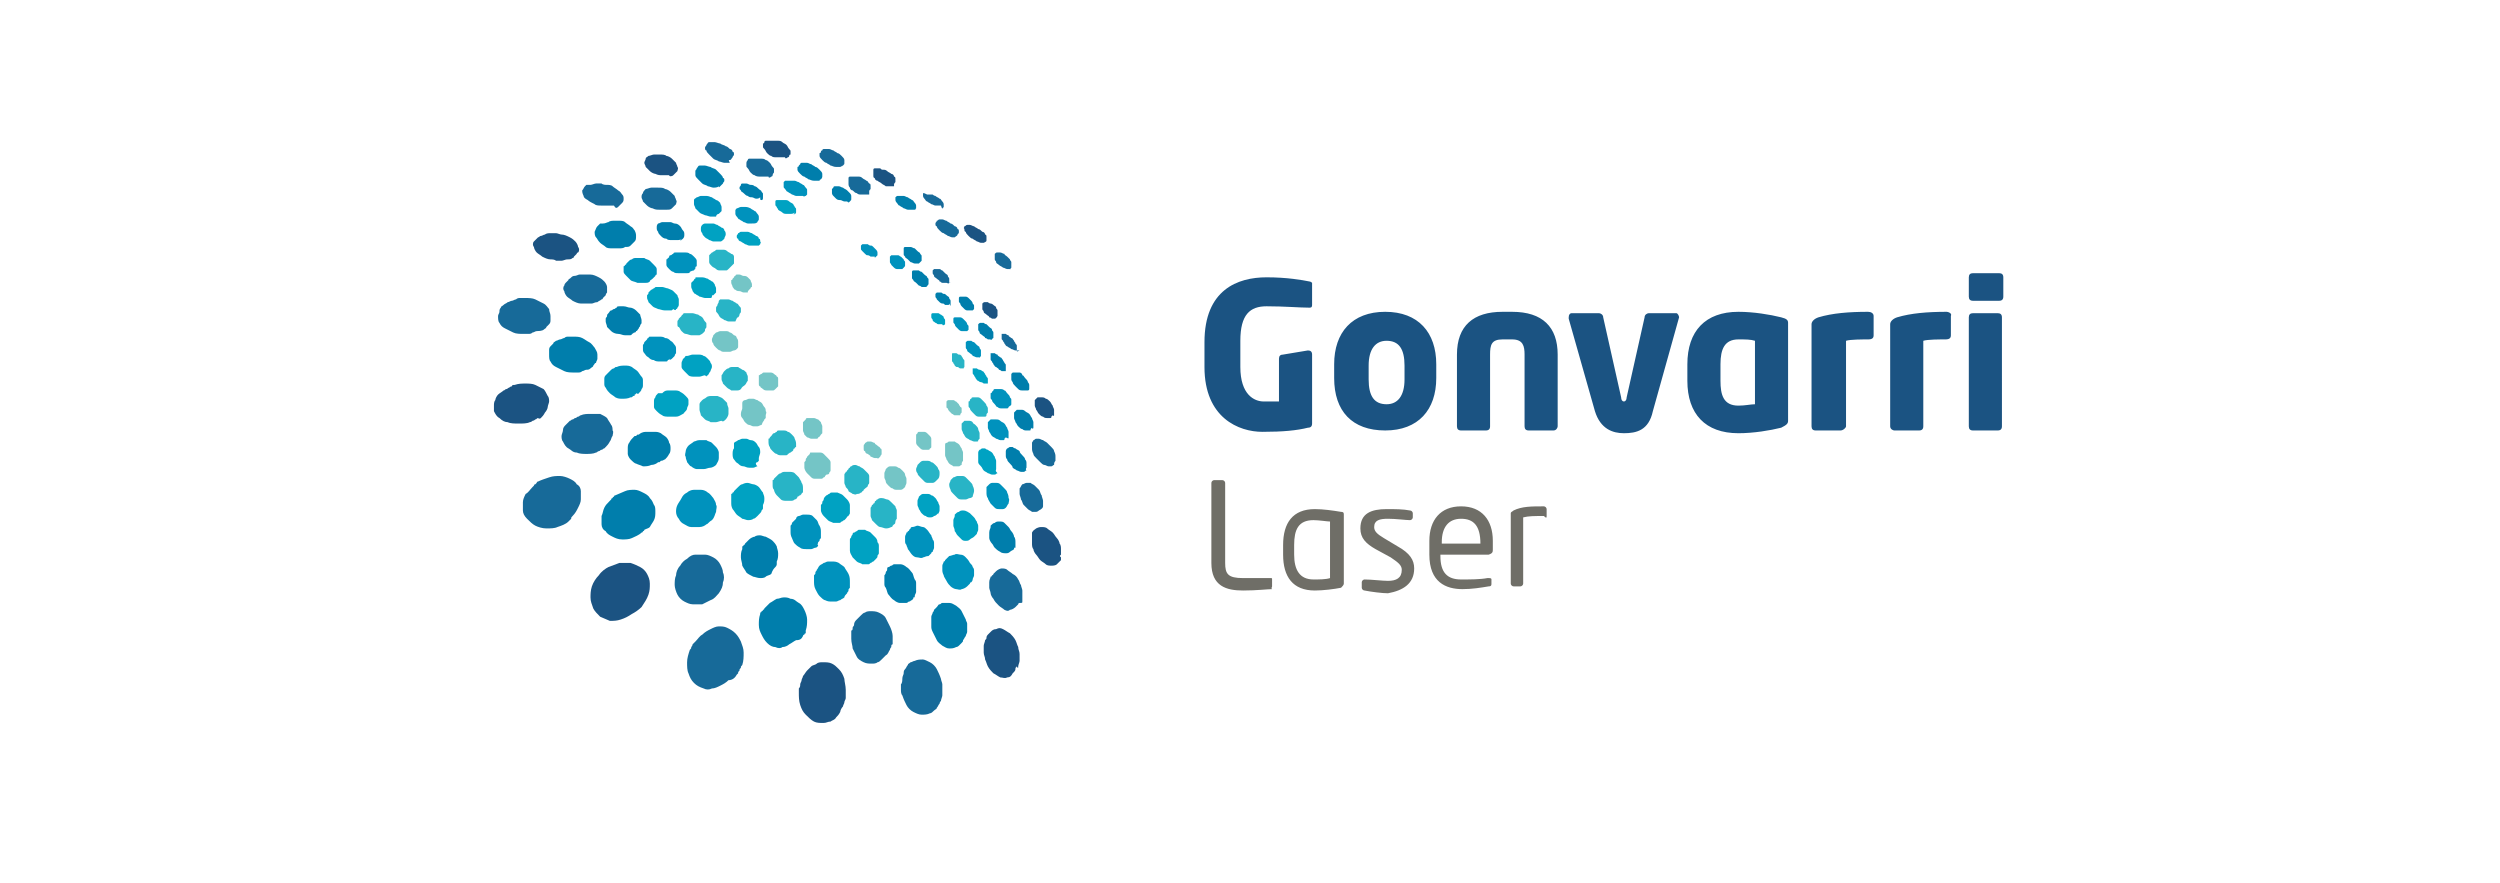<svg xmlns="http://www.w3.org/2000/svg" xmlns:xlink="http://www.w3.org/1999/xlink" id="Capa_1" x="0px" y="0px" viewBox="0 0 181.2 64" style="enable-background:new 0 0 181.2 64;" xml:space="preserve"><style type="text/css">	.st0{fill:#1B5382;}	.st1{fill:#007EAC;}	.st2{fill:#00A2C2;}	.st3{fill:#176A99;}	.st4{fill:#0092BD;}	.st5{fill:#28B4C6;}	.st6{fill:#74C5C6;}	.st7{fill:#6F6E67;}</style><g>	<path class="st0" d="M73.8,48.3c0-0.1,0.1-0.3,0.1-0.4c0-0.2,0-0.3,0-0.5c0-0.2-0.1-0.3-0.1-0.5c-0.1-0.2-0.1-0.3-0.2-0.5  c-0.1-0.2-0.3-0.4-0.4-0.5c-0.2-0.1-0.3-0.2-0.5-0.3c-0.2-0.1-0.3-0.1-0.5,0c-0.2,0-0.3,0.1-0.4,0.2c0,0-0.1,0.1-0.1,0.1  c0,0-0.1,0.1-0.1,0.1c0,0-0.1,0.1-0.1,0.2c0,0.1,0,0.1-0.1,0.2c0,0.1-0.1,0.3-0.1,0.4c0,0.2,0,0.3,0,0.5c0,0.2,0.1,0.3,0.1,0.5  c0.1,0.2,0.1,0.3,0.2,0.5c0.1,0.2,0.3,0.4,0.4,0.5c0.2,0.1,0.3,0.2,0.5,0.3c0.2,0,0.3,0.1,0.5,0c0.2,0,0.3-0.1,0.4-0.3  c0,0,0.1-0.1,0.1-0.1c0,0,0.1-0.1,0.1-0.2c0-0.1,0-0.1,0.1-0.2C73.8,48.5,73.8,48.4,73.8,48.3"></path>	<path class="st0" d="M57.1,11.4c0.1,0,0.1-0.1,0.1-0.1c0,0,0-0.1,0.1-0.1c0-0.1,0-0.1,0-0.2c0-0.1,0-0.1-0.1-0.2  c-0.1-0.1-0.1-0.2-0.2-0.3c-0.1-0.1-0.2-0.1-0.3-0.2c-0.1-0.1-0.2-0.1-0.4-0.1c-0.1,0-0.2,0-0.4,0c0,0-0.1,0-0.1,0c0,0-0.1,0-0.1,0  c0,0-0.1,0-0.1,0c0,0-0.1,0-0.1,0c-0.1,0-0.1,0.1-0.1,0.1c0,0,0,0.1-0.1,0.1c0,0.1,0,0.1,0,0.2c0,0.1,0,0.1,0.1,0.2  c0.1,0.1,0.1,0.2,0.2,0.3c0.1,0.1,0.2,0.2,0.3,0.2c0.1,0.1,0.2,0.1,0.4,0.1c0.1,0,0.3,0,0.4,0c0,0,0.1,0,0.1,0c0,0,0.1,0,0.1,0  C56.9,11.5,57,11.5,57.1,11.4C57,11.4,57,11.4,57.1,11.4"></path>	<path class="st1" d="M61.6,14.6C61.6,14.6,61.6,14.6,61.6,14.6c0.1-0.1,0.1-0.1,0.1-0.2c0,0,0-0.1,0-0.1c0,0,0-0.1,0-0.1  c0-0.1-0.1-0.2-0.1-0.2c-0.1-0.1-0.1-0.1-0.2-0.2c-0.1-0.1-0.2-0.1-0.3-0.2c-0.1,0-0.2-0.1-0.3-0.1c0,0-0.1,0-0.1,0  c0,0-0.1,0-0.1,0c0,0-0.1,0-0.1,0c0,0-0.1,0-0.1,0.1c0,0,0,0-0.1,0.1c0,0,0,0.1,0,0.1c0,0,0,0.1,0,0.1c0,0,0,0.1,0,0.1  c0,0.1,0.1,0.2,0.1,0.2c0.1,0.1,0.1,0.1,0.2,0.2c0.1,0.1,0.2,0.1,0.3,0.1c0.1,0,0.2,0.1,0.3,0.1c0.1,0,0.1,0,0.1,0c0,0,0.1,0,0.1,0  C61.5,14.7,61.5,14.7,61.6,14.6C61.6,14.6,61.6,14.6,61.6,14.6"></path>	<path class="st1" d="M59.5,13C59.5,13,59.6,12.9,59.5,13c0.1-0.1,0.1-0.2,0.1-0.2c0,0,0-0.1,0-0.1c0,0,0-0.1,0-0.1  c0-0.1-0.1-0.2-0.2-0.3c-0.1-0.1-0.2-0.2-0.3-0.2c-0.1-0.1-0.2-0.1-0.3-0.2c-0.1,0-0.2-0.1-0.3-0.1c-0.1,0-0.1,0-0.2,0  c0,0-0.1,0-0.1,0c0,0-0.1,0-0.1,0c0,0-0.1,0-0.1,0.1c0,0-0.1,0.1-0.1,0.1c0,0,0,0.1-0.1,0.1c0,0,0,0.1,0,0.1c0,0,0,0.1,0,0.1  c0,0.1,0.1,0.2,0.2,0.3c0.1,0.1,0.2,0.2,0.3,0.2c0.1,0.1,0.2,0.1,0.3,0.2c0.1,0,0.2,0.1,0.4,0.1c0.1,0,0.1,0,0.2,0  c0.1,0,0.1,0,0.1,0c0,0,0.1,0,0.1,0C59.4,13,59.5,13,59.5,13"></path>	<path class="st2" d="M61.5,37.4c0-0.1,0.1-0.1,0.1-0.2c0-0.1,0-0.1,0-0.2c0-0.1,0-0.2,0-0.2c0-0.1,0-0.2,0-0.2  c0-0.1-0.1-0.3-0.2-0.4c-0.1-0.1-0.2-0.2-0.3-0.3c-0.1-0.1-0.2-0.1-0.4-0.2c-0.1,0-0.3,0-0.4,0c-0.1,0-0.1,0-0.2,0.1  c-0.1,0-0.1,0.1-0.2,0.1c0,0-0.1,0.1-0.1,0.1c0,0-0.1,0.1-0.1,0.2c0,0.1-0.1,0.1-0.1,0.2c0,0.1,0,0.1-0.1,0.2c0,0.1,0,0.1,0,0.2  c0,0.1,0,0.2,0,0.2c0,0.1,0.1,0.3,0.2,0.4c0.1,0.1,0.2,0.2,0.3,0.3c0.1,0.1,0.2,0.1,0.4,0.2c0.1,0,0.3,0,0.4,0c0.1,0,0.1,0,0.2-0.1  c0.1,0,0.1-0.1,0.2-0.1c0,0,0.1-0.1,0.1-0.1C61.4,37.5,61.4,37.4,61.5,37.4"></path>	<path class="st2" d="M63.6,40.3c0-0.1,0.1-0.1,0.1-0.2c0-0.1,0-0.2,0-0.2c0-0.1,0-0.2,0-0.3c0-0.1,0-0.2-0.1-0.3  c0-0.2-0.1-0.3-0.2-0.4c-0.1-0.1-0.2-0.2-0.3-0.3c-0.1-0.1-0.3-0.1-0.4-0.2c-0.1,0-0.3,0-0.4,0c-0.1,0-0.1,0-0.2,0.1  c-0.1,0-0.1,0.1-0.2,0.1c-0.1,0-0.1,0.1-0.1,0.1c0,0.1-0.1,0.1-0.1,0.2c0,0.1-0.1,0.1-0.1,0.2c0,0.1,0,0.2,0,0.2c0,0.1,0,0.2,0,0.3  c0,0.1,0,0.2,0,0.3c0,0.2,0.1,0.3,0.2,0.5c0.1,0.1,0.2,0.2,0.3,0.3c0.1,0.1,0.3,0.1,0.4,0.2c0.1,0,0.3,0,0.4,0c0.1,0,0.1,0,0.2-0.1  c0.1,0,0.1-0.1,0.2-0.1c0,0,0.1-0.1,0.1-0.1C63.6,40.4,63.6,40.4,63.6,40.3"></path>	<path class="st1" d="M66.3,43.2c0-0.1,0.1-0.2,0.1-0.3c0-0.1,0-0.2,0-0.3c0-0.1,0-0.2,0-0.3c0-0.1,0-0.2-0.1-0.3  c-0.1-0.2-0.1-0.4-0.2-0.5c-0.1-0.1-0.2-0.3-0.4-0.4c-0.1-0.1-0.3-0.2-0.4-0.2c-0.2,0-0.3,0-0.5,0c-0.1,0-0.1,0.1-0.2,0.1  c-0.1,0-0.1,0.1-0.2,0.1c-0.1,0-0.1,0.1-0.1,0.2c0,0.1-0.1,0.1-0.1,0.2c0,0.1-0.1,0.2-0.1,0.2c0,0.1,0,0.2,0,0.3c0,0.1,0,0.2,0,0.3  c0,0.1,0,0.2,0.1,0.3c0.1,0.2,0.1,0.4,0.2,0.5c0.1,0.1,0.2,0.3,0.4,0.4c0.1,0.1,0.3,0.2,0.4,0.2c0.2,0,0.3,0,0.5,0  c0.1,0,0.1-0.1,0.2-0.1c0.1,0,0.1-0.1,0.2-0.1c0.1-0.1,0.1-0.1,0.1-0.2C66.3,43.3,66.3,43.3,66.3,43.2"></path>	<path class="st1" d="M70,46.1c0-0.1,0.1-0.2,0.1-0.3c0-0.1,0-0.2,0-0.3c0-0.1,0-0.2,0-0.3c0-0.1-0.1-0.2-0.1-0.3  c-0.1-0.2-0.2-0.4-0.3-0.6c-0.1-0.2-0.3-0.3-0.4-0.4c-0.2-0.1-0.3-0.2-0.5-0.2c-0.2,0-0.3,0-0.5,0c-0.1,0-0.1,0.1-0.2,0.1  c-0.1,0-0.1,0.1-0.2,0.2c-0.1,0.1-0.1,0.1-0.2,0.2c0,0.1-0.1,0.2-0.1,0.2c0,0.1-0.1,0.2-0.1,0.3c0,0.1,0,0.2,0,0.3  c0,0.1,0,0.2,0,0.4c0,0.1,0,0.2,0.1,0.4c0.1,0.2,0.2,0.4,0.3,0.6c0.1,0.2,0.3,0.3,0.4,0.4c0.2,0.1,0.3,0.2,0.5,0.2  c0.2,0,0.3,0,0.5-0.1c0.1,0,0.2-0.1,0.2-0.1c0.1-0.1,0.1-0.1,0.2-0.2c0.1-0.1,0.1-0.1,0.1-0.2C69.9,46.3,69.9,46.2,70,46.1"></path>	<path class="st3" d="M52.9,11.6c0.1,0,0.1-0.1,0.2-0.2c0-0.1,0.1-0.1,0.1-0.2c0-0.1,0-0.2-0.1-0.2c0-0.1-0.1-0.2-0.2-0.2  c-0.1-0.1-0.2-0.2-0.3-0.2c-0.1-0.1-0.3-0.1-0.4-0.2c-0.1,0-0.3-0.1-0.4-0.1c-0.1,0-0.3,0-0.4,0c0,0,0,0,0,0c0,0,0,0,0,0  c0,0,0,0,0,0c0,0,0,0,0,0c-0.1,0-0.1,0.1-0.2,0.2c0,0.1-0.1,0.1-0.1,0.2c0,0.1,0,0.2,0.1,0.2c0,0.1,0.1,0.2,0.2,0.3  c0.1,0.1,0.2,0.2,0.3,0.3c0.1,0.1,0.3,0.1,0.4,0.2c0.1,0,0.3,0.1,0.4,0.1c0.1,0,0.3,0,0.4,0c0,0,0,0,0,0  C52.8,11.6,52.8,11.6,52.9,11.6C52.9,11.6,52.9,11.6,52.9,11.6C52.9,11.6,52.9,11.6,52.9,11.6"></path>	<path class="st4" d="M58.4,14.2c0,0,0.1-0.1,0.1-0.1c0,0,0-0.1,0-0.1c0,0,0-0.1,0-0.2c0-0.1,0-0.1-0.1-0.2  c-0.1-0.1-0.1-0.2-0.2-0.2c-0.1-0.1-0.2-0.1-0.3-0.2c-0.1,0-0.2-0.1-0.3-0.1c-0.1,0-0.2,0-0.3,0c0,0-0.1,0-0.1,0c0,0-0.1,0-0.1,0  c0,0-0.1,0-0.1,0c0,0,0,0-0.1,0c0,0-0.1,0.1-0.1,0.1c0,0,0,0.1,0,0.1c0,0,0,0.1,0,0.2c0,0.1,0,0.1,0.1,0.2c0.1,0.1,0.1,0.2,0.2,0.2  c0.1,0.1,0.2,0.1,0.3,0.2c0.1,0,0.2,0.1,0.3,0.1c0.1,0,0.2,0,0.3,0c0,0,0.1,0,0.1,0c0,0,0.1,0,0.1,0C58.3,14.3,58.3,14.2,58.4,14.2  C58.4,14.2,58.4,14.2,58.4,14.2"></path>	<path class="st3" d="M55.9,12.8c0.1,0,0.1-0.1,0.1-0.1c0,0,0-0.1,0.1-0.2c0-0.1,0-0.1,0-0.2c0-0.1,0-0.1-0.1-0.2  c-0.1-0.1-0.1-0.2-0.2-0.3c-0.1-0.1-0.2-0.2-0.3-0.2c-0.1-0.1-0.2-0.1-0.4-0.1c-0.1,0-0.3,0-0.4,0c0,0-0.1,0-0.1,0c0,0-0.1,0-0.1,0  c0,0-0.1,0-0.1,0c0,0-0.1,0-0.1,0c-0.1,0-0.1,0.1-0.1,0.1c0,0-0.1,0.1-0.1,0.2c0,0.1,0,0.1,0,0.2c0,0.1,0,0.1,0.1,0.2  c0.1,0.1,0.1,0.2,0.2,0.3c0.1,0.1,0.2,0.2,0.3,0.2c0.1,0.1,0.3,0.1,0.4,0.1c0.1,0,0.3,0,0.4,0c0,0,0.1,0,0.1,0c0,0,0.1,0,0.1,0  C55.7,12.9,55.8,12.9,55.9,12.8C55.8,12.9,55.8,12.9,55.9,12.8"></path>	<path class="st5" d="M64.9,37.8c0-0.1,0.1-0.2,0.1-0.2c0-0.1,0-0.2,0-0.3c0-0.1,0-0.2,0-0.3c0-0.1-0.1-0.2-0.1-0.3  c-0.1-0.1-0.2-0.2-0.3-0.3c-0.1-0.1-0.2-0.2-0.3-0.2c-0.1,0-0.2-0.1-0.4-0.1c-0.1,0-0.2,0-0.3,0.1c0,0-0.1,0-0.1,0.1  c0,0-0.1,0-0.1,0.1c0,0,0,0.1-0.1,0.1c0,0,0,0.1-0.1,0.1c0,0.1-0.1,0.2-0.1,0.2c0,0.1,0,0.2,0,0.3c0,0.1,0,0.2,0,0.3  c0,0.1,0.1,0.2,0.1,0.3c0.1,0.1,0.2,0.2,0.3,0.3c0.1,0.1,0.2,0.2,0.3,0.2c0.1,0,0.3,0.1,0.4,0.1c0.1,0,0.2,0,0.4-0.1  c0,0,0.1,0,0.1-0.1c0,0,0.1-0.1,0.1-0.1C64.8,38,64.9,38,64.9,37.8C64.9,37.9,64.9,37.9,64.9,37.8"></path>	<path class="st4" d="M67.6,40c0-0.1,0.1-0.2,0.1-0.3c0-0.1,0-0.2,0-0.3c0-0.1,0-0.2-0.1-0.3c0-0.1-0.1-0.2-0.1-0.3  c-0.1-0.1-0.2-0.3-0.3-0.4c-0.1-0.1-0.2-0.2-0.3-0.2c-0.1,0-0.3-0.1-0.4-0.1c-0.1,0-0.2,0.1-0.4,0.1c0,0-0.1,0-0.1,0.1  c0,0-0.1,0.1-0.1,0.1c0,0,0,0.1-0.1,0.1c0,0,0,0.1-0.1,0.1c0,0.1-0.1,0.2-0.1,0.3c0,0.1,0,0.2,0,0.3c0,0.1,0,0.2,0.1,0.3  c0,0.1,0.1,0.2,0.1,0.3c0.1,0.1,0.2,0.3,0.3,0.4c0.1,0.1,0.2,0.2,0.4,0.2c0.1,0,0.3,0.1,0.4,0c0.1,0,0.2-0.1,0.4-0.1  c0,0,0.1-0.1,0.1-0.1c0,0,0.1-0.1,0.1-0.1c0,0,0-0.1,0.1-0.1C67.5,40.1,67.5,40.1,67.6,40"></path>	<path class="st4" d="M70.5,42c0-0.1,0.1-0.2,0.1-0.3c0-0.1,0-0.2,0-0.3c0-0.1,0-0.2-0.1-0.3c0-0.1-0.1-0.2-0.2-0.3  c-0.1-0.2-0.2-0.3-0.3-0.4c-0.1-0.1-0.2-0.2-0.4-0.2c-0.1,0-0.3-0.1-0.4,0c-0.1,0-0.3,0.1-0.4,0.1c0,0-0.1,0.1-0.1,0.1  c0,0-0.1,0.1-0.1,0.1c0,0-0.1,0.1-0.1,0.1c0,0,0,0.1-0.1,0.1c0,0.1-0.1,0.2-0.1,0.3c0,0.1,0,0.2,0,0.3c0,0.1,0,0.2,0.1,0.4  c0,0.1,0.1,0.2,0.2,0.4c0.1,0.2,0.2,0.3,0.3,0.4c0.1,0.1,0.3,0.2,0.4,0.2c0.1,0,0.3,0.1,0.4,0c0.1,0,0.3-0.1,0.4-0.2  c0,0,0.1-0.1,0.1-0.1c0,0,0.1-0.1,0.1-0.1c0,0,0-0.1,0.1-0.1C70.5,42.1,70.5,42,70.5,42"></path>	<path class="st3" d="M74.1,43.6c0-0.1,0-0.2,0-0.4c0-0.1,0-0.3,0-0.4c0-0.1-0.1-0.3-0.1-0.4c-0.1-0.1-0.1-0.3-0.2-0.4  c-0.1-0.2-0.2-0.3-0.4-0.4c-0.1-0.1-0.3-0.2-0.4-0.3c-0.1-0.1-0.3-0.1-0.4-0.1c-0.1,0-0.3,0.1-0.4,0.2c0,0-0.1,0.1-0.1,0.1  c0,0-0.1,0.1-0.1,0.1c0,0,0,0.1-0.1,0.1c0,0,0,0.1-0.1,0.1c0,0.1-0.1,0.2-0.1,0.4c0,0.1,0,0.3,0,0.4c0,0.1,0.1,0.3,0.1,0.4  c0,0.1,0.1,0.3,0.2,0.4c0.1,0.2,0.2,0.3,0.4,0.5c0.1,0.1,0.3,0.2,0.4,0.3c0.2,0.1,0.3,0.1,0.4,0c0.1,0,0.3-0.1,0.4-0.2  c0,0,0.1-0.1,0.1-0.1c0,0,0.1-0.1,0.1-0.1c0,0,0-0.1,0.1-0.1C74.1,43.7,74.1,43.7,74.1,43.6"></path>	<path class="st0" d="M48.8,12.7C48.8,12.7,48.8,12.7,48.8,12.7C48.8,12.7,48.8,12.7,48.8,12.7C48.8,12.7,48.8,12.7,48.8,12.7  C48.8,12.7,48.8,12.7,48.8,12.7c0.1-0.1,0.2-0.2,0.3-0.3c0-0.1,0.1-0.2,0-0.3c0-0.1-0.1-0.2-0.1-0.3c-0.1-0.1-0.2-0.2-0.3-0.3  c-0.1-0.1-0.3-0.2-0.4-0.2c-0.1-0.1-0.3-0.1-0.5-0.1c-0.2,0-0.3,0-0.4,0c-0.1,0-0.3,0.1-0.4,0.1c0,0,0,0,0,0l0,0c0,0,0,0,0,0  c0,0,0,0,0,0c-0.1,0.1-0.2,0.1-0.2,0.2c0,0.1-0.1,0.2-0.1,0.3c0,0.1,0.1,0.2,0.1,0.3c0.1,0.1,0.2,0.2,0.3,0.3  c0.1,0.1,0.3,0.2,0.4,0.2c0.2,0.1,0.3,0.1,0.5,0.1c0.2,0,0.3,0,0.5,0C48.5,12.8,48.7,12.8,48.8,12.7"></path>	<path class="st2" d="M57.6,15.5c0.1,0,0.1-0.1,0.1-0.1c0-0.1,0-0.1,0-0.2c0-0.1,0-0.1-0.1-0.2c0-0.1-0.1-0.1-0.1-0.2  c-0.1-0.1-0.2-0.1-0.3-0.2c-0.1-0.1-0.2-0.1-0.3-0.1c-0.1,0-0.2,0-0.3,0c-0.1,0-0.2,0-0.3,0c0,0,0,0,0,0c0,0,0,0,0,0c0,0,0,0,0,0  c0,0,0,0,0,0c-0.1,0-0.1,0.1-0.1,0.1c0,0.1,0,0.1,0,0.2c0,0.1,0,0.1,0.1,0.2c0,0.1,0.1,0.1,0.1,0.2c0.1,0.1,0.2,0.1,0.3,0.2  c0.1,0.1,0.2,0.1,0.3,0.1c0.1,0,0.2,0,0.3,0c0.1,0,0.2,0,0.3-0.1C57.5,15.6,57.5,15.6,57.6,15.5C57.5,15.6,57.5,15.6,57.6,15.5  C57.6,15.5,57.6,15.5,57.6,15.5C57.6,15.5,57.6,15.5,57.6,15.5"></path>	<path class="st1" d="M55.2,14.5c0.1,0,0.1-0.1,0.1-0.2c0-0.1,0-0.1,0-0.2c0-0.1,0-0.1-0.1-0.2c0-0.1-0.1-0.1-0.2-0.2  c-0.1-0.1-0.2-0.2-0.3-0.2c-0.1-0.1-0.2-0.1-0.3-0.1c-0.1,0-0.2-0.1-0.3-0.1c-0.1,0-0.2,0-0.3,0c0,0,0,0,0,0c0,0,0,0,0,0  c0,0,0,0,0,0c0,0,0,0,0,0c-0.1,0-0.1,0.1-0.1,0.1c0,0.1-0.1,0.1-0.1,0.2c0,0.1,0,0.1,0.1,0.2c0,0.1,0.1,0.1,0.2,0.2  c0.1,0.1,0.2,0.2,0.3,0.2c0.1,0.1,0.2,0.1,0.3,0.1c0.1,0,0.2,0.1,0.3,0.1c0.1,0,0.2,0,0.3-0.1C55.1,14.5,55.1,14.5,55.2,14.5  C55.1,14.5,55.1,14.5,55.2,14.5C55.2,14.5,55.2,14.5,55.2,14.5C55.2,14.5,55.2,14.5,55.2,14.5"></path>	<path class="st1" d="M52.2,13.5c0.1-0.1,0.1-0.1,0.2-0.2c0-0.1,0.1-0.1,0.1-0.2c0-0.1,0-0.2-0.1-0.2c0-0.1-0.1-0.2-0.2-0.3  c-0.1-0.1-0.2-0.2-0.3-0.3c-0.1-0.1-0.3-0.1-0.4-0.2c-0.1,0-0.3-0.1-0.4-0.1c-0.1,0-0.3,0-0.4,0c0,0,0,0,0,0c0,0,0,0,0,0  c0,0,0,0,0,0c0,0,0,0,0,0c-0.1,0-0.1,0.1-0.2,0.2c0,0.1-0.1,0.1-0.1,0.2c0,0.1,0,0.2,0,0.3c0,0.1,0.1,0.2,0.2,0.3  c0.1,0.1,0.2,0.2,0.3,0.3c0.1,0.1,0.3,0.1,0.4,0.2c0.1,0,0.3,0.1,0.4,0.1c0.1,0,0.3,0,0.4-0.1c0,0,0,0,0,0  C52.1,13.6,52.1,13.6,52.2,13.5C52.1,13.5,52.2,13.5,52.2,13.5C52.2,13.5,52.2,13.5,52.2,13.5"></path>	<path class="st2" d="M68,37.3c0-0.1,0.1-0.2,0.1-0.3c0-0.1,0-0.2,0-0.3c0-0.1-0.1-0.2-0.1-0.3c-0.1-0.1-0.1-0.2-0.2-0.3  c-0.1-0.1-0.2-0.2-0.3-0.2c-0.1-0.1-0.2-0.1-0.3-0.1c-0.1,0-0.2,0-0.3,0c-0.1,0-0.2,0.1-0.3,0.2c0,0,0,0,0,0c0,0,0,0,0,0  c0,0,0,0,0,0c0,0,0,0,0,0c0,0.1-0.1,0.2-0.1,0.3c0,0.1,0,0.2,0,0.3c0,0.1,0.1,0.2,0.1,0.3c0.1,0.1,0.1,0.2,0.2,0.3  c0.1,0.1,0.2,0.2,0.3,0.2c0.1,0.1,0.2,0.1,0.3,0.1c0.1,0,0.2,0,0.3-0.1c0.1,0,0.2-0.1,0.3-0.2c0,0,0,0,0,0C68,37.4,68,37.4,68,37.3  C68,37.4,68,37.4,68,37.3C68,37.3,68,37.3,68,37.3"></path>	<path class="st2" d="M70.8,38.7c0-0.1,0.1-0.2,0.1-0.3c0-0.1,0-0.2,0-0.3c0-0.1-0.1-0.2-0.1-0.3c-0.1-0.1-0.1-0.2-0.2-0.3  c-0.1-0.1-0.2-0.2-0.3-0.3C70,37,69.9,37,69.8,37c-0.1,0-0.2,0-0.3,0.1c-0.1,0-0.2,0.1-0.3,0.2c0,0,0,0,0,0c0,0,0,0,0,0  c0,0,0,0,0,0c0,0,0,0,0,0.1c0,0.1-0.1,0.2-0.1,0.3c0,0.1,0,0.2,0,0.4c0,0.1,0.1,0.2,0.1,0.4c0.1,0.1,0.1,0.2,0.2,0.3  c0.1,0.1,0.2,0.2,0.3,0.3c0.1,0.1,0.2,0.1,0.3,0.1c0.1,0,0.2,0,0.3-0.1c0.1-0.1,0.2-0.1,0.3-0.2c0,0,0,0,0,0  C70.7,38.8,70.7,38.8,70.8,38.7C70.7,38.7,70.7,38.7,70.8,38.7C70.8,38.7,70.8,38.7,70.8,38.7"></path>	<path class="st1" d="M73.6,39.7c0-0.1,0-0.2,0-0.4c0-0.1,0-0.3-0.1-0.4c0-0.1-0.1-0.3-0.2-0.4c-0.1-0.1-0.1-0.2-0.2-0.3  c-0.1-0.1-0.2-0.2-0.3-0.3c-0.1-0.1-0.2-0.1-0.4-0.1c-0.1,0-0.2,0-0.3,0.1c-0.1,0-0.2,0.1-0.3,0.2c0,0,0,0,0,0c0,0,0,0,0,0  c0,0,0,0,0,0c0,0,0,0,0,0.1c0,0.1-0.1,0.2-0.1,0.4c0,0.1,0,0.3,0,0.4c0,0.1,0.1,0.3,0.2,0.4c0.1,0.1,0.1,0.2,0.2,0.3  c0.1,0.1,0.2,0.2,0.4,0.3c0.1,0.1,0.3,0.1,0.4,0.1c0.1,0,0.2,0,0.3-0.1c0.1-0.1,0.2-0.1,0.3-0.2c0,0,0,0,0,0c0,0,0,0,0-0.1  C73.6,39.7,73.6,39.7,73.6,39.7C73.6,39.7,73.6,39.7,73.6,39.7"></path>	<path class="st0" d="M76.9,40.2c0-0.1,0-0.3,0-0.4c0-0.1,0-0.3-0.1-0.4c0-0.1-0.1-0.3-0.2-0.4c-0.1-0.1-0.2-0.3-0.3-0.4  c-0.1-0.1-0.3-0.2-0.4-0.3c-0.1-0.1-0.3-0.1-0.4-0.1c-0.1,0-0.2,0-0.4,0.1c-0.1,0.1-0.2,0.1-0.3,0.3c0,0,0,0,0,0.1c0,0,0,0,0,0.1  c0,0,0,0,0,0.1c0,0,0,0,0,0.1c0,0.1,0,0.3,0,0.4c0,0.1,0,0.3,0.1,0.4c0,0.1,0.1,0.3,0.2,0.4c0.1,0.1,0.2,0.3,0.3,0.4  c0.1,0.1,0.3,0.2,0.4,0.3c0.1,0.1,0.3,0.1,0.4,0.1c0.1,0,0.3,0,0.4-0.1c0.1-0.1,0.2-0.2,0.3-0.3c0,0,0,0,0-0.1c0,0,0,0,0-0.1  C76.8,40.3,76.8,40.3,76.9,40.2C76.9,40.2,76.9,40.2,76.9,40.2"></path>	<path class="st3" d="M44.8,15C44.9,15,44.9,15,44.8,15c0.1-0.1,0.1-0.1,0.1-0.1c0,0,0,0,0.1-0.1c0,0,0,0,0.1-0.1  c0.1-0.1,0.1-0.2,0.1-0.3c0-0.1,0-0.2-0.1-0.3c-0.1-0.1-0.1-0.2-0.3-0.3c-0.1-0.1-0.3-0.2-0.4-0.3c-0.1-0.1-0.3-0.1-0.4-0.1  c-0.1,0-0.3,0-0.4-0.1c-0.2,0-0.3,0-0.4,0c-0.1,0-0.3,0.1-0.4,0.1c0,0-0.1,0-0.1,0c0,0,0,0-0.1,0c0,0,0,0-0.1,0c0,0,0,0-0.1,0.1  c-0.1,0.1-0.1,0.2-0.2,0.3c0,0.1,0,0.2,0.1,0.4c0,0.1,0.1,0.2,0.3,0.3c0.1,0.1,0.3,0.2,0.5,0.3c0.1,0.1,0.3,0.1,0.5,0.1  c0.2,0,0.3,0,0.5,0c0.1,0,0.3,0,0.4,0C44.6,15.1,44.7,15.1,44.8,15"></path>	<path class="st4" d="M54.9,16.1C54.9,16.1,54.9,16.1,54.9,16.1C54.9,16.1,54.9,16.1,54.9,16.1C54.9,16.1,54.9,16.1,54.9,16.1  C54.9,16.1,54.9,16.1,54.9,16.1C54.9,16,55,16,55,15.9c0-0.1,0-0.2,0-0.2c0-0.1-0.1-0.2-0.1-0.2c-0.1-0.1-0.1-0.2-0.2-0.2  c-0.1-0.1-0.2-0.1-0.3-0.2C54.2,15,54.1,15,54,15c-0.1,0-0.2,0-0.3,0c-0.1,0-0.2,0.1-0.3,0.1l0,0c0,0,0,0,0,0c0,0,0,0,0,0  c0,0,0,0,0,0c-0.1,0.1-0.1,0.1-0.1,0.2c0,0.1,0,0.2,0,0.2c0,0.1,0.1,0.2,0.1,0.2c0.1,0.1,0.1,0.2,0.2,0.2c0.1,0.1,0.2,0.1,0.3,0.2  c0.1,0,0.2,0.1,0.3,0.1c0.1,0,0.2,0,0.3,0C54.7,16.2,54.8,16.2,54.9,16.1"></path>	<path class="st4" d="M52.1,15.5C52.1,15.5,52.1,15.5,52.1,15.5C52.1,15.5,52.1,15.5,52.1,15.5L52.1,15.5  C52.1,15.5,52.1,15.5,52.1,15.5c0.1-0.1,0.2-0.2,0.2-0.2c0-0.1,0-0.2,0-0.3c0-0.1-0.1-0.2-0.1-0.3c-0.1-0.1-0.2-0.2-0.3-0.2  c-0.1-0.1-0.2-0.1-0.3-0.2c-0.1,0-0.2-0.1-0.4-0.1c-0.1,0-0.2,0-0.4,0c-0.1,0-0.2,0.1-0.3,0.1c0,0,0,0,0,0c0,0,0,0,0,0c0,0,0,0,0,0  h0c-0.1,0.1-0.2,0.1-0.2,0.2c0,0.1,0,0.2,0,0.3c0,0.1,0.1,0.2,0.1,0.3c0.1,0.1,0.2,0.2,0.3,0.3c0.1,0.1,0.2,0.1,0.4,0.2  c0.1,0,0.3,0.1,0.4,0.1c0.1,0,0.2,0,0.4,0C51.9,15.6,52,15.5,52.1,15.5"></path>	<path class="st3" d="M48.7,15.1C48.7,15.1,48.7,15.1,48.7,15.1C48.7,15.1,48.7,15.1,48.7,15.1C48.7,15.1,48.7,15.1,48.7,15.1  C48.7,15.1,48.8,15.1,48.7,15.1c0.1-0.1,0.2-0.2,0.3-0.3c0-0.1,0.1-0.2,0-0.3c0-0.1-0.1-0.2-0.1-0.3c-0.1-0.1-0.2-0.2-0.3-0.3  c-0.1-0.1-0.3-0.2-0.4-0.2c-0.1-0.1-0.3-0.1-0.5-0.1c-0.2,0-0.3,0-0.5,0c-0.1,0-0.3,0.1-0.4,0.1c0,0,0,0,0,0c0,0,0,0,0,0  c0,0,0,0,0,0c0,0,0,0,0,0c-0.1,0.1-0.2,0.2-0.2,0.3c-0.1,0.1-0.1,0.2-0.1,0.3c0,0.1,0.1,0.2,0.1,0.3c0.1,0.1,0.2,0.2,0.3,0.3  c0.1,0.1,0.3,0.2,0.4,0.2c0.2,0.1,0.3,0.1,0.5,0.1c0.2,0,0.3,0,0.5,0C48.5,15.2,48.6,15.2,48.7,15.1"></path>	<path class="st5" d="M70.5,36C70.5,35.9,70.5,35.9,70.5,36C70.5,35.9,70.5,35.9,70.5,36L70.5,36C70.5,35.9,70.5,35.9,70.5,36  c0-0.1,0.1-0.3,0.1-0.4c0-0.1,0-0.2-0.1-0.4c0-0.1-0.1-0.2-0.2-0.3c-0.1-0.1-0.2-0.2-0.3-0.3c-0.1-0.1-0.2-0.1-0.3-0.1  c-0.1,0-0.2,0-0.3,0c-0.1,0-0.2,0.1-0.3,0.1c-0.1,0.1-0.1,0.1-0.2,0.2c0,0,0,0,0,0l0,0c0,0,0,0,0,0c0,0,0,0,0,0  c0,0.1-0.1,0.2-0.1,0.3c0,0.1,0,0.2,0.1,0.4c0,0.1,0.1,0.2,0.2,0.3c0.1,0.1,0.2,0.2,0.3,0.3c0.1,0.1,0.2,0.1,0.3,0.1  c0.1,0,0.2,0,0.3,0c0.1,0,0.2-0.1,0.3-0.1C70.4,36.1,70.5,36,70.5,36"></path>	<path class="st4" d="M73.1,36.5C73.1,36.5,73.1,36.5,73.1,36.5C73.1,36.5,73.1,36.5,73.1,36.5C73.1,36.5,73.1,36.5,73.1,36.5  C73.1,36.5,73.1,36.5,73.1,36.5c0-0.1,0.1-0.3,0-0.4c0-0.1,0-0.2-0.1-0.4c0-0.1-0.1-0.2-0.2-0.3c-0.1-0.1-0.2-0.2-0.3-0.3  c-0.1-0.1-0.2-0.1-0.3-0.1c-0.1,0-0.2,0-0.3,0c-0.1,0-0.2,0.1-0.2,0.1c-0.1,0.1-0.1,0.1-0.2,0.2c0,0,0,0,0,0c0,0,0,0,0,0  c0,0,0,0,0,0c0,0,0,0,0,0c0,0.1,0,0.2,0,0.4c0,0.1,0,0.3,0.1,0.4c0,0.1,0.1,0.2,0.2,0.4c0.1,0.1,0.2,0.2,0.3,0.3  c0.1,0.1,0.2,0.1,0.3,0.1c0.1,0,0.2,0,0.3,0c0.1,0,0.2-0.1,0.2-0.1C73,36.7,73,36.6,73.1,36.5"></path>	<path class="st3" d="M75.6,36.7C75.6,36.7,75.6,36.7,75.6,36.7C75.6,36.7,75.6,36.7,75.6,36.7C75.6,36.7,75.6,36.7,75.6,36.7  C75.6,36.7,75.6,36.7,75.6,36.7c0-0.1,0-0.3,0-0.4c0-0.1-0.1-0.3-0.1-0.4c-0.1-0.1-0.1-0.3-0.2-0.4c-0.1-0.1-0.2-0.2-0.3-0.3  c-0.1-0.1-0.2-0.1-0.3-0.2c-0.1,0-0.2,0-0.3,0c-0.1,0-0.2,0.1-0.3,0.1c-0.1,0.1-0.1,0.2-0.2,0.3c0,0,0,0,0,0c0,0,0,0,0,0l0,0  c0,0,0,0,0,0c0,0.1,0,0.2,0,0.4c0,0.1,0.1,0.3,0.1,0.4c0.1,0.1,0.1,0.3,0.2,0.4c0.1,0.1,0.2,0.2,0.3,0.3c0.1,0.1,0.2,0.1,0.3,0.2  c0.1,0,0.2,0,0.3,0c0.1,0,0.2-0.1,0.2-0.1C75.5,36.9,75.6,36.8,75.6,36.7"></path>	<path class="st0" d="M41.5,18.7c0.1,0,0.1-0.1,0.1-0.1c0,0,0.1-0.1,0.1-0.1c0,0,0.1-0.1,0.1-0.1c0,0,0-0.1,0.1-0.1  c0.1-0.1,0.1-0.3,0-0.4c0-0.1-0.1-0.3-0.2-0.4c-0.1-0.1-0.2-0.2-0.4-0.3c-0.2-0.1-0.4-0.2-0.6-0.2c-0.1,0-0.3-0.1-0.4-0.1  c-0.1,0-0.3,0-0.4,0c-0.1,0-0.3,0-0.4,0.1c-0.1,0-0.2,0.1-0.3,0.1c-0.1,0-0.1,0.1-0.2,0.1c0,0-0.1,0.1-0.1,0.1c0,0-0.1,0.1-0.1,0.1  c0,0-0.1,0.1-0.1,0.1c-0.1,0.1-0.1,0.3,0,0.4c0,0.1,0.1,0.3,0.2,0.4c0.1,0.1,0.3,0.2,0.4,0.3c0.2,0.1,0.4,0.2,0.6,0.2  c0.1,0,0.3,0,0.4,0.1c0.1,0,0.3,0,0.4,0c0.1,0,0.3-0.1,0.4-0.1C41.3,18.8,41.4,18.8,41.5,18.7"></path>	<path class="st2" d="M55,17.8C55,17.8,55,17.8,55,17.8C55.1,17.7,55.1,17.7,55,17.8c0.1-0.1,0.1-0.1,0.1-0.1c0,0,0,0,0,0  c0-0.1,0.1-0.1,0-0.2c0-0.1,0-0.2-0.1-0.2c0-0.1-0.1-0.2-0.2-0.2c-0.1-0.1-0.2-0.1-0.3-0.2c-0.1,0-0.2-0.1-0.3-0.1  c-0.1,0-0.2,0-0.3,0c-0.1,0-0.2,0-0.2,0c-0.1,0-0.1,0.1-0.2,0.1c0,0,0,0,0,0c0,0,0,0,0,0c0,0,0,0,0,0c0,0,0,0,0,0  c0,0.1-0.1,0.1-0.1,0.2c0,0.1,0,0.2,0.1,0.2c0,0.1,0.1,0.2,0.2,0.2c0.1,0.1,0.2,0.1,0.3,0.2c0.1,0,0.2,0.1,0.3,0.1  c0.1,0,0.2,0,0.3,0c0.1,0,0.2,0,0.2,0C54.9,17.8,55,17.8,55,17.8"></path>	<path class="st2" d="M52.4,17.4C52.4,17.4,52.4,17.4,52.4,17.4C52.4,17.4,52.4,17.4,52.4,17.4c0.1-0.1,0.1-0.1,0.1-0.1c0,0,0,0,0,0  c0-0.1,0.1-0.2,0.1-0.3c0-0.1,0-0.2-0.1-0.3c0-0.1-0.1-0.2-0.2-0.2c-0.1-0.1-0.2-0.1-0.3-0.2c-0.1,0-0.2-0.1-0.3-0.1  c-0.1,0-0.2,0-0.3,0c-0.1,0-0.2,0-0.3,0c-0.1,0-0.2,0.1-0.2,0.1c0,0,0,0,0,0c0,0,0,0,0,0c0,0,0,0,0,0c0,0,0,0,0,0  c-0.1,0.1-0.1,0.2-0.1,0.3c0,0.1,0,0.2,0.1,0.3c0,0.1,0.1,0.2,0.2,0.3c0.1,0.1,0.2,0.1,0.3,0.2c0.1,0,0.2,0.1,0.3,0.1  c0.1,0,0.2,0,0.3,0c0.1,0,0.2,0,0.3,0C52.2,17.5,52.3,17.5,52.4,17.4"></path>	<path class="st1" d="M49.4,17.4C49.4,17.4,49.4,17.4,49.4,17.4C49.4,17.3,49.5,17.3,49.4,17.4c0.1-0.1,0.1-0.1,0.1-0.1c0,0,0,0,0,0  c0.1-0.1,0.1-0.2,0.1-0.3c0-0.1,0-0.2-0.1-0.3c-0.1-0.1-0.1-0.2-0.2-0.3c-0.1-0.1-0.2-0.2-0.4-0.2c-0.1,0-0.2-0.1-0.3-0.1  c-0.1,0-0.2,0-0.3,0c-0.1,0-0.2,0-0.3,0c-0.1,0-0.2,0.1-0.3,0.1c0,0,0,0,0,0c0,0,0,0,0,0c0,0,0,0,0,0c0,0,0,0,0,0  c-0.1,0.1-0.1,0.2-0.1,0.3c0,0.1,0,0.2,0.1,0.3c0,0.1,0.1,0.2,0.2,0.3c0.1,0.1,0.2,0.2,0.4,0.2c0.1,0.1,0.2,0.1,0.4,0.1  c0.1,0,0.2,0,0.4,0c0.1,0,0.2,0,0.3-0.1C49.2,17.5,49.3,17.4,49.4,17.4"></path>	<path class="st1" d="M45.7,17.8C45.7,17.8,45.8,17.8,45.7,17.8c0.1-0.1,0.1-0.1,0.1-0.1c0,0,0,0,0.1-0.1c0,0,0,0,0.1-0.1  c0.1-0.1,0.1-0.2,0.1-0.4c0-0.1,0-0.2-0.1-0.4c-0.1-0.1-0.1-0.2-0.3-0.3c-0.1-0.1-0.3-0.2-0.4-0.3c-0.1-0.1-0.3-0.1-0.4-0.1  c-0.2,0-0.3,0-0.4,0c-0.1,0-0.3,0-0.4,0.1c-0.1,0-0.2,0.1-0.4,0.1c0,0,0,0-0.1,0c0,0,0,0-0.1,0c0,0,0,0-0.1,0.1c0,0,0,0-0.1,0.1  c-0.1,0.1-0.1,0.2-0.2,0.4c0,0.1,0,0.3,0.1,0.4c0.1,0.1,0.1,0.2,0.3,0.4c0.1,0.1,0.3,0.2,0.4,0.3c0.1,0.1,0.3,0.1,0.5,0.1  c0.2,0,0.3,0,0.5,0c0.1,0,0.3,0,0.4-0.1C45.5,17.9,45.6,17.9,45.7,17.8"></path>	<path class="st2" d="M72.2,34C72.2,34,72.2,34,72.2,34c0-0.1,0-0.1,0-0.1c0,0,0,0,0-0.1c0,0,0,0,0-0.1c0-0.1,0-0.2,0-0.3  c0-0.1-0.1-0.2-0.1-0.3c-0.1-0.1-0.1-0.2-0.2-0.3c-0.1-0.1-0.2-0.1-0.3-0.2c-0.1,0-0.2-0.1-0.2-0.1c-0.1,0-0.2,0-0.2,0  c-0.1,0-0.1,0.1-0.2,0.1c0,0-0.1,0.1-0.1,0.2c0,0,0,0,0,0.1c0,0,0,0,0,0.1c0,0,0,0,0,0.1c0,0,0,0,0,0.1c0,0.1,0,0.2,0,0.3  c0,0.1,0.1,0.2,0.2,0.3c0.1,0.1,0.1,0.2,0.2,0.3c0.1,0.1,0.2,0.1,0.3,0.2c0.1,0,0.2,0.1,0.3,0.1c0.1,0,0.2,0,0.2,0  c0.1,0,0.1-0.1,0.2-0.1C72.1,34.1,72.2,34.1,72.2,34"></path>	<path class="st1" d="M74.4,33.9C74.4,33.9,74.4,33.8,74.4,33.9c0-0.1,0-0.1,0-0.1c0,0,0,0,0-0.1c0,0,0,0,0-0.1c0-0.1,0-0.2-0.1-0.3  c0-0.1-0.1-0.2-0.2-0.3c-0.1-0.1-0.2-0.2-0.2-0.3c-0.1-0.1-0.2-0.1-0.3-0.2c-0.1,0-0.2-0.1-0.2-0.1c-0.1,0-0.2,0-0.2,0  c-0.1,0-0.1,0.1-0.2,0.1c0,0-0.1,0.1-0.1,0.2c0,0,0,0,0,0c0,0,0,0,0,0.1c0,0,0,0,0,0.1c0,0,0,0,0,0.1c0,0.1,0,0.2,0.1,0.3  c0,0.1,0.1,0.2,0.2,0.3c0.1,0.1,0.2,0.2,0.2,0.3c0.1,0.1,0.2,0.1,0.3,0.2c0.1,0,0.2,0.1,0.3,0.1c0.1,0,0.1,0,0.2,0  c0.1,0,0.1-0.1,0.2-0.1C74.3,34,74.4,33.9,74.4,33.9"></path>	<path class="st3" d="M76.5,33.4C76.5,33.4,76.5,33.4,76.5,33.4c0-0.1,0-0.1,0-0.1c0,0,0,0,0-0.1c0,0,0,0,0-0.1c0-0.1,0-0.2-0.1-0.4  c0-0.1-0.1-0.2-0.2-0.3c-0.1-0.1-0.2-0.2-0.3-0.3c-0.1-0.1-0.2-0.1-0.3-0.2c-0.1,0-0.2-0.1-0.3-0.1c-0.1,0-0.2,0-0.2,0  c-0.1,0-0.1,0.1-0.2,0.1c0,0.1-0.1,0.1-0.1,0.2c0,0,0,0,0,0.1c0,0,0,0,0,0.1c0,0,0,0,0,0.1c0,0,0,0,0,0.1c0,0.1,0,0.2,0.1,0.4  c0,0.1,0.1,0.2,0.2,0.3c0.1,0.1,0.2,0.2,0.3,0.3c0.1,0.1,0.2,0.2,0.3,0.2c0.1,0,0.2,0.1,0.3,0.1c0.1,0,0.2,0,0.2,0  c0.1,0,0.1-0.1,0.2-0.1C76.4,33.6,76.4,33.5,76.5,33.4"></path>	<path class="st3" d="M39.4,23.9c0.1-0.1,0.2-0.1,0.2-0.2c0.1-0.1,0.1-0.1,0.2-0.2c0.1-0.1,0.1-0.2,0.1-0.3c0-0.1,0-0.2,0-0.3  c0-0.2-0.1-0.3-0.1-0.5c-0.1-0.1-0.2-0.3-0.4-0.4c-0.2-0.1-0.4-0.2-0.6-0.3c-0.2-0.1-0.5-0.1-0.7-0.1c-0.1,0-0.2,0-0.4,0  c-0.1,0-0.2,0-0.3,0.1c-0.1,0-0.2,0.1-0.3,0.1c-0.1,0-0.2,0.1-0.3,0.1c-0.1,0.1-0.2,0.1-0.3,0.2c-0.1,0.1-0.2,0.1-0.2,0.2  c-0.1,0.1-0.1,0.2-0.1,0.3c0,0.1-0.1,0.2-0.1,0.3c0,0.2,0,0.4,0.1,0.5c0.1,0.2,0.2,0.3,0.4,0.4c0.2,0.1,0.4,0.2,0.6,0.3  c0.2,0.1,0.5,0.1,0.7,0.1c0.1,0,0.3,0,0.4,0c0.1,0,0.2,0,0.3-0.1c0.1,0,0.2-0.1,0.3-0.1C39.3,24,39.4,23.9,39.4,23.9"></path>	<path class="st5" d="M53.1,19.2C53.1,19.2,53.1,19.2,53.1,19.2c0.1-0.1,0.1-0.1,0.1-0.1c0,0,0-0.1,0-0.1c0,0,0-0.1,0-0.1  c0-0.1,0-0.2,0-0.3c0-0.1-0.1-0.2-0.2-0.2c-0.1-0.1-0.2-0.1-0.3-0.2c-0.1-0.1-0.2-0.1-0.3-0.1c-0.1,0-0.2,0-0.2,0  c-0.1,0-0.2,0-0.2,0c-0.1,0-0.1,0-0.2,0.1c-0.1,0-0.1,0.1-0.2,0.1c0,0,0,0-0.1,0.1c0,0,0,0-0.1,0.1c0,0,0,0.1,0,0.1  c0,0,0,0.1,0,0.1c0,0.1,0,0.2,0,0.3c0,0.1,0.1,0.2,0.2,0.3c0.1,0.1,0.2,0.1,0.3,0.2c0.1,0.1,0.2,0.1,0.3,0.1c0.1,0,0.2,0,0.2,0  c0.1,0,0.2,0,0.2,0c0.1,0,0.1,0,0.2-0.1C53,19.3,53,19.3,53.1,19.2"></path>	<path class="st4" d="M50.3,19.6C50.3,19.5,50.4,19.5,50.3,19.6c0.1-0.1,0.1-0.1,0.1-0.2c0,0,0-0.1,0.1-0.1c0,0,0-0.1,0-0.1  c0-0.1,0-0.2,0-0.3c0-0.1-0.1-0.2-0.2-0.3c-0.1-0.1-0.2-0.2-0.3-0.2c-0.1-0.1-0.2-0.1-0.4-0.1c-0.1,0-0.2,0-0.3,0  c-0.1,0-0.2,0-0.3,0c-0.1,0-0.2,0-0.2,0.1c-0.1,0-0.1,0.1-0.2,0.1c0,0-0.1,0-0.1,0.1c0,0,0,0.1-0.1,0.1c0,0,0,0.1-0.1,0.1  c0,0,0,0.1,0,0.1c0,0.1,0,0.2,0,0.3c0,0.1,0.1,0.2,0.2,0.3c0.1,0.1,0.2,0.2,0.3,0.2c0.1,0.1,0.2,0.1,0.4,0.1c0.1,0,0.2,0,0.3,0  c0.1,0,0.2,0,0.3,0c0.1,0,0.2,0,0.2-0.1C50.2,19.6,50.3,19.6,50.3,19.6"></path>	<path class="st4" d="M47.3,20.2c0,0,0.1-0.1,0.1-0.1c0,0,0.1-0.1,0.1-0.1c0,0,0-0.1,0.1-0.1c0,0,0-0.1,0-0.1c0-0.1,0-0.2,0-0.3  c0-0.1-0.1-0.2-0.2-0.3c-0.1-0.1-0.2-0.2-0.3-0.3c-0.1-0.1-0.3-0.1-0.4-0.2c-0.1,0-0.2,0-0.3,0c-0.1,0-0.2,0-0.3,0  c-0.1,0-0.2,0-0.3,0.1c-0.1,0-0.2,0.1-0.2,0.1c0,0-0.1,0.1-0.1,0.1c0,0-0.1,0.1-0.1,0.1c0,0,0,0.1-0.1,0.1c0,0,0,0.1-0.1,0.1  c0,0.1,0,0.2,0,0.4c0,0.1,0.1,0.2,0.2,0.3c0.1,0.1,0.2,0.2,0.3,0.3c0.1,0.1,0.3,0.1,0.5,0.2c0.1,0,0.2,0,0.3,0c0.1,0,0.2,0,0.3,0  c0.1,0,0.2,0,0.3-0.1C47.1,20.3,47.2,20.3,47.3,20.2"></path>	<path class="st3" d="M43.6,21.7c0.1,0,0.1-0.1,0.1-0.1c0,0,0.1-0.1,0.1-0.1c0,0,0.1-0.1,0.1-0.1c0,0,0-0.1,0.1-0.2  c0-0.1,0-0.3,0-0.4c0-0.1-0.1-0.3-0.2-0.4c-0.1-0.1-0.2-0.2-0.4-0.3c-0.2-0.1-0.4-0.2-0.6-0.2c-0.1,0-0.3,0-0.4,0  c-0.1,0-0.3,0-0.4,0c-0.1,0-0.2,0.1-0.4,0.1c-0.1,0-0.2,0.1-0.3,0.2c-0.1,0-0.1,0.1-0.1,0.1c0,0-0.1,0.1-0.1,0.1  c0,0-0.1,0.1-0.1,0.1c0,0-0.1,0.1-0.1,0.2c-0.1,0.1-0.1,0.3,0,0.4c0,0.1,0.1,0.3,0.2,0.4c0.1,0.1,0.3,0.2,0.4,0.3  c0.2,0.1,0.4,0.2,0.6,0.2c0.1,0,0.3,0,0.4,0c0.1,0,0.3,0,0.4,0c0.1,0,0.2-0.1,0.4-0.1C43.4,21.8,43.5,21.8,43.6,21.7"></path>	<path class="st4" d="M73.1,31.7C73.1,31.7,73.1,31.7,73.1,31.7c0-0.1,0-0.2,0-0.2c0,0,0-0.1,0-0.1c0,0,0-0.1,0-0.1  c0-0.1-0.1-0.2-0.1-0.3c-0.1-0.1-0.1-0.2-0.2-0.3c-0.1-0.1-0.2-0.1-0.3-0.2c-0.1-0.1-0.2-0.1-0.3-0.1c-0.1,0-0.1,0-0.2,0  c-0.1,0-0.1,0-0.2,0c0,0-0.1,0.1-0.1,0.1c0,0-0.1,0.1-0.1,0.1c0,0,0,0.1,0,0.1c0,0,0,0.1,0,0.1c0,0,0,0.1,0,0.1c0,0,0,0.1,0,0.1  c0,0.1,0.1,0.2,0.1,0.3c0.1,0.1,0.1,0.2,0.2,0.3c0.1,0.1,0.2,0.1,0.3,0.2c0.1,0,0.2,0.1,0.3,0.1c0.1,0,0.1,0,0.2,0  c0.1,0,0.1,0,0.1-0.1c0,0,0.1-0.1,0.1-0.1C73.1,31.8,73.1,31.8,73.1,31.7"></path>	<path class="st1" d="M74.9,31C74.9,31,74.9,31,74.9,31c0-0.1,0-0.2,0-0.2c0,0,0-0.1,0-0.1c0,0,0-0.1,0-0.1c0-0.1-0.1-0.2-0.1-0.3  c-0.1-0.1-0.1-0.2-0.2-0.3c-0.1-0.1-0.2-0.1-0.3-0.2c-0.1-0.1-0.2-0.1-0.3-0.1c-0.1,0-0.1,0-0.2,0c-0.1,0-0.1,0-0.1,0  c0,0-0.1,0.1-0.1,0.1c0,0-0.1,0.1-0.1,0.1c0,0,0,0.1,0,0.1c0,0,0,0.1,0,0.1c0,0,0,0.1,0,0.1c0,0,0,0.1,0,0.1c0,0.1,0.1,0.2,0.1,0.3  c0.1,0.1,0.1,0.2,0.2,0.3c0.1,0.1,0.2,0.2,0.3,0.2c0.1,0.1,0.2,0.1,0.3,0.1c0.1,0,0.1,0,0.2,0c0.1,0,0.1,0,0.1-0.1  c0,0,0.1-0.1,0.1-0.1C74.8,31.1,74.9,31.1,74.9,31"></path>	<path class="st0" d="M76.4,30.1C76.4,30.1,76.4,30,76.4,30.1c0-0.1,0-0.2,0-0.2c0,0,0-0.1,0-0.1c0,0,0-0.1,0-0.1  c0-0.1-0.1-0.2-0.1-0.3c-0.1-0.1-0.1-0.2-0.2-0.3c-0.1-0.1-0.2-0.2-0.3-0.2c-0.1-0.1-0.2-0.1-0.3-0.1c-0.1,0-0.1,0-0.2,0  c-0.1,0-0.1,0-0.1,0c0,0-0.1,0.1-0.1,0.1c0,0-0.1,0.1-0.1,0.1c0,0,0,0.1,0,0.1c0,0,0,0.1,0,0.1c0,0,0,0.1,0,0.1c0,0,0,0.1,0,0.1  c0,0.1,0.1,0.2,0.1,0.3c0.1,0.1,0.1,0.2,0.2,0.3c0.1,0.1,0.2,0.2,0.3,0.2c0.1,0.1,0.2,0.1,0.3,0.1c0.1,0,0.1,0,0.2,0  c0.1,0,0.1,0,0.1-0.1c0,0,0.1-0.1,0.1-0.1C76.4,30.2,76.4,30.1,76.4,30.1"></path>	<path class="st0" d="M39.2,30.3c0.1-0.1,0.2-0.2,0.3-0.4c0.1-0.1,0.2-0.3,0.2-0.4c0-0.1,0.1-0.3,0.1-0.4c0-0.1,0-0.3-0.1-0.4  c-0.1-0.2-0.2-0.4-0.3-0.5c-0.2-0.1-0.4-0.2-0.6-0.3c-0.2-0.1-0.5-0.1-0.7-0.1c-0.3,0-0.5,0-0.8,0.1c-0.1,0-0.2,0-0.2,0.1  c-0.1,0-0.2,0.1-0.2,0.1c-0.1,0-0.1,0.1-0.2,0.1c-0.1,0-0.1,0.1-0.2,0.1c-0.1,0.1-0.3,0.2-0.4,0.3c-0.1,0.1-0.2,0.3-0.2,0.4  c-0.1,0.1-0.1,0.3-0.1,0.4c0,0.1,0,0.3,0,0.4c0.1,0.2,0.2,0.4,0.4,0.5c0.2,0.2,0.4,0.3,0.6,0.3c0.2,0.1,0.5,0.1,0.8,0.1  c0.3,0,0.6,0,0.8-0.1c0.1,0,0.2-0.1,0.2-0.1c0.1,0,0.2-0.1,0.2-0.1c0.1,0,0.1-0.1,0.2-0.1C39.1,30.4,39.2,30.3,39.2,30.3"></path>	<path class="st2" d="M51.7,21.4c0,0,0.1-0.1,0.1-0.1c0,0,0.1-0.1,0.1-0.1c0,0,0-0.1,0-0.1c0-0.1,0-0.1,0-0.2c0-0.1-0.1-0.2-0.1-0.3  c-0.1-0.1-0.1-0.2-0.2-0.2c-0.1-0.1-0.2-0.1-0.3-0.2c-0.1,0-0.2-0.1-0.4-0.1c-0.1,0-0.1,0-0.2,0c-0.1,0-0.1,0-0.2,0  c-0.1,0-0.1,0-0.1,0.1c0,0-0.1,0-0.1,0.1c0,0-0.1,0.1-0.1,0.1c0,0-0.1,0.1-0.1,0.1c0,0,0,0.1,0,0.1c0,0.1,0,0.1,0,0.2  c0,0.1,0.1,0.2,0.1,0.3c0.1,0.1,0.1,0.2,0.2,0.2c0.1,0.1,0.2,0.1,0.3,0.2c0.1,0,0.3,0.1,0.4,0.1c0.1,0,0.1,0,0.2,0  c0.1,0,0.1,0,0.2,0c0,0,0.1,0,0.1-0.1C51.6,21.4,51.6,21.4,51.7,21.4"></path>	<path class="st2" d="M49,22.4c0.1,0,0.1-0.1,0.1-0.1c0,0,0.1-0.1,0.1-0.2c0-0.1,0-0.1,0-0.2c0-0.1,0-0.1,0-0.2  c0-0.1-0.1-0.2-0.1-0.3c-0.1-0.1-0.2-0.2-0.3-0.3c-0.1-0.1-0.2-0.1-0.4-0.2c-0.1,0-0.3-0.1-0.4-0.1c-0.1,0-0.1,0-0.2,0  c-0.1,0-0.1,0-0.2,0c-0.1,0-0.1,0-0.2,0.1c-0.1,0-0.1,0.1-0.2,0.1c0,0-0.1,0.1-0.1,0.1c0,0-0.1,0.1-0.1,0.1c0,0.1,0,0.1-0.1,0.2  c0,0.1,0,0.1,0,0.2c0,0.1,0.1,0.2,0.1,0.3c0.1,0.1,0.2,0.2,0.3,0.3c0.1,0.1,0.2,0.1,0.4,0.2c0.1,0,0.3,0.1,0.5,0.1  c0.1,0,0.1,0,0.2,0c0.1,0,0.1,0,0.2,0c0.1,0,0.1,0,0.2-0.1C48.9,22.5,49,22.5,49,22.4"></path>	<path class="st1" d="M46.1,24c0.1,0,0.1-0.1,0.2-0.2c0-0.1,0.1-0.1,0.1-0.2c0-0.1,0.1-0.1,0.1-0.2c0-0.1,0-0.1,0-0.2  c0-0.1-0.1-0.3-0.1-0.4c-0.1-0.1-0.2-0.2-0.3-0.3c-0.1-0.1-0.3-0.2-0.4-0.2c-0.2,0-0.3-0.1-0.5-0.1c-0.1,0-0.2,0-0.3,0  c-0.1,0-0.2,0-0.2,0.1c-0.1,0-0.1,0.1-0.2,0.1c-0.1,0-0.1,0.1-0.2,0.1c-0.1,0-0.1,0.1-0.2,0.2c-0.1,0.1-0.1,0.1-0.1,0.2  c0,0.1-0.1,0.1-0.1,0.2c0,0.1,0,0.1,0,0.2c0,0.1,0.1,0.3,0.1,0.4c0.1,0.1,0.2,0.2,0.3,0.3c0.1,0.1,0.3,0.2,0.5,0.2  c0.2,0,0.3,0.1,0.5,0.1c0.1,0,0.2,0,0.3,0c0.1,0,0.2,0,0.2-0.1c0.1,0,0.1-0.1,0.2-0.1C46,24.1,46.1,24.1,46.1,24"></path>	<path class="st1" d="M42.8,26.7c0.1-0.1,0.2-0.1,0.2-0.2c0.1-0.1,0.1-0.2,0.2-0.2c0-0.1,0.1-0.2,0.1-0.3c0-0.1,0-0.2,0-0.3  c0-0.2-0.1-0.3-0.2-0.5c-0.1-0.1-0.2-0.3-0.4-0.4c-0.2-0.1-0.3-0.2-0.5-0.3c-0.2-0.1-0.4-0.1-0.7-0.1c-0.1,0-0.2,0-0.3,0  c-0.1,0-0.2,0-0.3,0.1c-0.1,0-0.2,0.1-0.3,0.1c-0.1,0-0.2,0.1-0.3,0.1c-0.1,0.1-0.2,0.1-0.2,0.2c-0.1,0.1-0.1,0.1-0.2,0.2  c-0.1,0.1-0.1,0.2-0.1,0.3c0,0.1,0,0.2,0,0.3c0,0.2,0,0.4,0.1,0.5c0.1,0.2,0.2,0.3,0.4,0.4c0.2,0.1,0.4,0.2,0.6,0.3  c0.2,0.1,0.5,0.1,0.7,0.1c0.1,0,0.2,0,0.3,0c0.1,0,0.2,0,0.3-0.1c0.1,0,0.2-0.1,0.3-0.1C42.6,26.8,42.7,26.8,42.8,26.7"></path>	<path class="st4" d="M73.3,29.3c0,0,0-0.1,0-0.1c0,0,0-0.1,0-0.1c0,0,0-0.1,0-0.1c0-0.1,0-0.1-0.1-0.2c0-0.1-0.1-0.2-0.2-0.3  c-0.1-0.1-0.1-0.2-0.2-0.2c-0.1-0.1-0.2-0.1-0.3-0.1c-0.1,0-0.2,0-0.3,0c0,0-0.1,0-0.1,0c0,0-0.1,0-0.1,0.1c0,0,0,0-0.1,0.1  c0,0,0,0.1-0.1,0.1c0,0,0,0.1,0,0.1c0,0,0,0.1,0,0.1c0,0,0,0.1,0,0.1c0,0.1,0,0.1,0.1,0.2c0,0.1,0.1,0.2,0.2,0.3  c0.1,0.1,0.1,0.2,0.2,0.2c0.1,0.1,0.2,0.1,0.3,0.1c0.1,0,0.2,0,0.3,0c0,0,0.1,0,0.1,0c0,0,0.1,0,0.1-0.1  C73.2,29.4,73.3,29.4,73.3,29.3C73.3,29.3,73.3,29.3,73.3,29.3"></path>	<path class="st1" d="M74.6,28.2c0,0,0-0.1,0-0.1c0,0,0-0.1,0-0.1c0,0,0-0.1,0-0.1c0,0,0-0.1-0.1-0.2c0-0.1-0.1-0.2-0.2-0.3  c-0.1-0.1-0.1-0.2-0.2-0.2C74.1,27.1,74,27,73.9,27c-0.1,0-0.2,0-0.3,0c0,0-0.1,0-0.1,0c0,0-0.1,0-0.1,0c0,0,0,0-0.1,0.1  c0,0,0,0.1,0,0.1c0,0,0,0.1,0,0.1c0,0,0,0.1,0,0.1c0,0,0,0.1,0,0.1c0,0,0,0.1,0.1,0.2c0,0.1,0.1,0.2,0.2,0.3  c0.1,0.1,0.2,0.2,0.2,0.2c0.1,0.1,0.2,0.1,0.3,0.1c0.1,0,0.2,0,0.3,0c0,0,0.1,0,0.1,0c0,0,0.1,0,0.1-0.1  C74.5,28.3,74.5,28.3,74.6,28.2C74.6,28.2,74.6,28.2,74.6,28.2"></path>	<path class="st3" d="M41.5,37.4c0.2-0.2,0.3-0.4,0.4-0.6c0.1-0.2,0.2-0.4,0.2-0.6c0-0.2,0-0.4,0-0.6c0-0.2-0.1-0.4-0.3-0.5  c-0.1-0.2-0.3-0.3-0.5-0.4c-0.2-0.1-0.5-0.2-0.7-0.2c-0.3,0-0.5,0-0.8,0.1c-0.3,0.1-0.6,0.2-0.8,0.3c0,0-0.1,0-0.1,0.1  c0,0-0.1,0.1-0.1,0.1c0,0-0.1,0-0.1,0.1c0,0-0.1,0.1-0.1,0.1c-0.2,0.2-0.3,0.4-0.5,0.5c-0.1,0.2-0.2,0.4-0.2,0.6c0,0.2,0,0.4,0,0.6  c0,0.2,0.1,0.4,0.3,0.6c0.2,0.2,0.4,0.4,0.6,0.5c0.2,0.1,0.5,0.2,0.8,0.2c0.3,0,0.6,0,0.8-0.1c0.3-0.1,0.6-0.2,0.8-0.4  c0,0,0.1-0.1,0.1-0.1c0,0,0.1-0.1,0.1-0.1C41.4,37.5,41.4,37.5,41.5,37.4C41.5,37.4,41.5,37.4,41.5,37.4"></path>	<path class="st5" d="M51,24.1c0.1-0.1,0.1-0.1,0.1-0.2c0-0.1,0.1-0.1,0.1-0.2c0-0.1,0-0.1,0-0.2c0-0.1,0-0.1-0.1-0.2  c-0.1-0.1-0.1-0.2-0.2-0.3c-0.1-0.1-0.2-0.1-0.3-0.2c-0.1,0-0.3-0.1-0.4-0.1c-0.1,0-0.3,0-0.4,0c0,0-0.1,0-0.1,0c0,0-0.1,0-0.1,0  c0,0-0.1,0-0.1,0.1c0,0-0.1,0-0.1,0.1c-0.1,0.1-0.1,0.1-0.2,0.2c0,0.1-0.1,0.1-0.1,0.2c0,0.1,0,0.1,0,0.2c0,0.1,0,0.2,0.1,0.2  c0.1,0.1,0.1,0.2,0.2,0.3c0.1,0.1,0.2,0.2,0.3,0.2c0.1,0,0.3,0.1,0.4,0.1c0.1,0,0.3,0,0.4,0c0,0,0.1,0,0.1,0c0,0,0.1,0,0.1,0  C50.9,24.2,50.9,24.2,51,24.1C51,24.1,51,24.1,51,24.1"></path>	<path class="st4" d="M48.7,26c0.1-0.1,0.1-0.1,0.2-0.2c0-0.1,0.1-0.2,0.1-0.2c0-0.1,0-0.2,0-0.3c0-0.1,0-0.2-0.1-0.3  c-0.1-0.1-0.1-0.2-0.3-0.3c-0.1-0.1-0.2-0.2-0.4-0.2c-0.1-0.1-0.3-0.1-0.4-0.1c-0.2,0-0.3,0-0.5,0c0,0-0.1,0-0.1,0c0,0-0.1,0-0.1,0  c0,0-0.1,0-0.1,0.1c0,0-0.1,0-0.1,0.1c-0.1,0.1-0.1,0.1-0.2,0.2c0,0.1-0.1,0.2-0.1,0.2c0,0.1,0,0.2,0,0.3c0,0.1,0,0.2,0.1,0.3  c0.1,0.1,0.1,0.2,0.3,0.3c0.1,0.1,0.2,0.2,0.4,0.2c0.1,0.1,0.3,0.1,0.4,0.1c0.2,0,0.3,0,0.5,0c0,0,0.1,0,0.1-0.1c0,0,0.1,0,0.1-0.1  C48.5,26.1,48.6,26.1,48.7,26C48.6,26,48.7,26,48.7,26"></path>	<path class="st4" d="M46.3,28.5c0.1-0.1,0.2-0.2,0.2-0.3c0.1-0.1,0.1-0.2,0.1-0.3c0-0.1,0-0.2,0-0.3c0-0.1,0-0.2-0.1-0.3  c-0.1-0.1-0.2-0.3-0.3-0.4c-0.1-0.1-0.3-0.2-0.4-0.3c-0.2-0.1-0.3-0.1-0.5-0.1c-0.2,0-0.4,0-0.6,0.1c-0.1,0-0.1,0-0.2,0.1  c0,0-0.1,0-0.2,0.1c0,0-0.1,0.1-0.1,0.1c0,0-0.1,0.1-0.1,0.1c-0.1,0.1-0.2,0.2-0.2,0.2c-0.1,0.1-0.1,0.2-0.1,0.3c0,0.1,0,0.2,0,0.3  c0,0.1,0,0.2,0.1,0.3c0.1,0.2,0.2,0.3,0.3,0.4c0.1,0.1,0.3,0.2,0.4,0.3c0.2,0.1,0.3,0.1,0.5,0.1c0.2,0,0.4,0,0.6-0.1  c0.1,0,0.1,0,0.2-0.1c0.1,0,0.1,0,0.1-0.1c0.1,0,0.1-0.1,0.1-0.1C46.3,28.6,46.3,28.5,46.3,28.5"></path>	<path class="st3" d="M43.9,32.4c0.1-0.1,0.2-0.2,0.3-0.4c0.1-0.1,0.1-0.3,0.2-0.4c0-0.1,0.1-0.3,0-0.4c0-0.1,0-0.3-0.1-0.4  c-0.1-0.2-0.2-0.3-0.3-0.5c-0.1-0.1-0.3-0.2-0.5-0.3C43.2,30,43,30,42.8,30c-0.2,0-0.5,0-0.7,0.1c-0.1,0-0.1,0.1-0.2,0.1  c-0.1,0-0.1,0.1-0.2,0.1c-0.1,0-0.1,0.1-0.2,0.1c-0.1,0-0.1,0.1-0.2,0.1c-0.1,0.1-0.2,0.2-0.3,0.3c-0.1,0.1-0.2,0.2-0.2,0.4  c0,0.1-0.1,0.3-0.1,0.4c0,0.1,0,0.3,0.1,0.4c0.1,0.2,0.2,0.4,0.4,0.5c0.2,0.1,0.3,0.3,0.6,0.3c0.2,0.1,0.5,0.1,0.7,0.1  c0.2,0,0.5,0,0.7-0.1c0.1,0,0.1-0.1,0.2-0.1c0.1,0,0.1-0.1,0.2-0.1c0.1,0,0.1-0.1,0.2-0.1C43.8,32.5,43.8,32.5,43.9,32.4"></path>	<path class="st1" d="M72.9,26.8c0,0,0-0.1,0-0.1c0-0.1,0-0.1,0-0.2c0-0.1,0-0.1-0.1-0.2c0-0.1-0.1-0.1-0.1-0.2  c-0.1-0.1-0.1-0.2-0.2-0.2c-0.1-0.1-0.2-0.1-0.2-0.2c-0.1,0-0.2-0.1-0.2-0.1c-0.1,0-0.2,0-0.2,0c0,0,0,0-0.1,0c0,0,0,0,0,0  c0,0,0,0,0,0c0,0,0,0,0,0.1c0,0,0,0.1,0,0.1c0,0.1,0,0.1,0,0.2c0,0.1,0,0.1,0.1,0.2c0,0.1,0.1,0.1,0.1,0.2c0.1,0.1,0.1,0.2,0.2,0.2  c0.1,0.1,0.2,0.1,0.2,0.2c0.1,0,0.2,0.1,0.2,0.1c0.1,0,0.2,0,0.2,0c0,0,0,0,0.1,0c0,0,0,0,0,0C72.9,26.9,72.9,26.9,72.9,26.8  C72.9,26.9,72.9,26.8,72.9,26.8"></path>	<path class="st3" d="M73.7,25.4c0,0,0-0.1,0-0.1c0,0,0-0.1,0-0.2c0-0.1,0-0.1-0.1-0.2c0-0.1-0.1-0.1-0.1-0.2  c-0.1-0.1-0.1-0.2-0.2-0.2c-0.1-0.1-0.2-0.1-0.2-0.2c-0.1,0-0.2-0.1-0.2-0.1c-0.1,0-0.2,0-0.2,0c0,0,0,0-0.1,0c0,0,0,0,0,0  c0,0,0,0,0,0c0,0,0,0,0,0c0,0,0,0.1,0,0.1c0,0.1,0,0.1,0,0.2c0,0.1,0,0.1,0.1,0.2c0,0.1,0.1,0.1,0.1,0.2c0.1,0.1,0.1,0.2,0.2,0.2  c0.1,0.1,0.2,0.1,0.3,0.2c0.1,0,0.2,0.1,0.3,0.1c0.1,0,0.2,0,0.2,0c0,0,0,0,0.1,0c0,0,0,0,0,0C73.7,25.5,73.7,25.5,73.7,25.4  C73.7,25.5,73.7,25.5,73.7,25.4"></path>	<path class="st0" d="M46.5,44C46.5,44,46.5,44,46.5,44C46.5,44,46.5,44,46.5,44C46.5,43.9,46.5,43.9,46.5,44  C46.5,43.9,46.5,43.9,46.5,44c0.2-0.3,0.4-0.6,0.5-0.9c0.1-0.3,0.1-0.5,0.1-0.8c0-0.3-0.1-0.5-0.2-0.7c-0.1-0.2-0.3-0.4-0.5-0.5  c-0.2-0.1-0.4-0.2-0.7-0.3c-0.2,0-0.5,0-0.8,0c-0.3,0.1-0.5,0.2-0.8,0.3c-0.2,0.1-0.5,0.3-0.7,0.6c0,0,0,0,0,0c0,0,0,0,0,0  c0,0,0,0,0,0c0,0,0,0,0,0c-0.2,0.2-0.4,0.5-0.5,0.8c-0.1,0.3-0.1,0.6-0.1,0.8c0,0.3,0.1,0.5,0.2,0.8c0.1,0.2,0.3,0.4,0.5,0.6  c0.2,0.1,0.5,0.2,0.7,0.3c0.3,0,0.5,0,0.8-0.1c0.3-0.1,0.5-0.2,0.8-0.4C46,44.4,46.3,44.2,46.5,44"></path>	<path class="st2" d="M51.3,27.2c0.1-0.1,0.1-0.2,0.2-0.3c0-0.1,0.1-0.2,0.1-0.3c0-0.1,0-0.2-0.1-0.3c0-0.1-0.1-0.2-0.2-0.3  c-0.1-0.1-0.2-0.2-0.3-0.2c-0.1-0.1-0.3-0.1-0.4-0.1c-0.1,0-0.3,0-0.4,0c-0.1,0-0.3,0.1-0.4,0.1c0,0,0,0-0.1,0c0,0,0,0,0,0  c0,0,0,0,0,0c0,0,0,0,0,0c-0.1,0.1-0.1,0.2-0.2,0.2c0,0.1-0.1,0.2-0.1,0.3c0,0.1,0,0.2,0,0.3c0,0.1,0.1,0.2,0.2,0.3  c0.1,0.1,0.2,0.2,0.3,0.3c0.1,0.1,0.3,0.1,0.4,0.1c0.1,0,0.3,0,0.4,0c0.1,0,0.3-0.1,0.4-0.1c0,0,0,0,0,0  C51.2,27.3,51.2,27.3,51.3,27.2C51.2,27.3,51.2,27.2,51.3,27.2C51.3,27.2,51.3,27.2,51.3,27.2"></path>	<path class="st2" d="M49.6,29.9c0.1-0.1,0.2-0.2,0.2-0.3c0-0.1,0.1-0.2,0.1-0.3c0-0.1,0-0.2,0-0.3c0-0.1-0.1-0.2-0.2-0.3  c-0.1-0.1-0.2-0.2-0.4-0.3c-0.1-0.1-0.3-0.1-0.4-0.1c-0.2,0-0.3,0-0.5,0c-0.2,0-0.3,0.1-0.4,0.2c0,0,0,0-0.1,0c0,0,0,0-0.1,0  c0,0,0,0-0.1,0c0,0,0,0,0,0c-0.1,0.1-0.2,0.2-0.2,0.3c-0.1,0.1-0.1,0.2-0.1,0.3c0,0.1,0,0.2,0,0.4c0,0.1,0.1,0.2,0.2,0.3  c0.1,0.1,0.2,0.2,0.4,0.3c0.1,0.1,0.3,0.1,0.5,0.1c0.2,0,0.3,0,0.5,0c0.2,0,0.3-0.1,0.5-0.2c0,0,0,0,0.1,0  C49.5,30,49.5,30,49.6,29.9C49.5,29.9,49.6,29.9,49.6,29.9C49.6,29.9,49.6,29.9,49.6,29.9"></path>	<path class="st1" d="M48.2,33.3c0.1-0.1,0.2-0.2,0.3-0.4c0.1-0.1,0.1-0.3,0.1-0.4c0-0.1,0-0.3-0.1-0.4c0-0.1-0.1-0.3-0.2-0.4  c-0.1-0.1-0.3-0.2-0.4-0.3c-0.2-0.1-0.3-0.1-0.5-0.1c-0.2,0-0.4,0-0.6,0c-0.2,0-0.4,0.1-0.5,0.2c0,0,0,0-0.1,0c0,0,0,0-0.1,0.1  c0,0,0,0-0.1,0c0,0,0,0-0.1,0.1c-0.1,0.1-0.2,0.2-0.3,0.4c-0.1,0.1-0.1,0.3-0.1,0.4c0,0.1,0,0.3,0,0.4c0,0.1,0.1,0.3,0.2,0.4  c0.1,0.1,0.3,0.3,0.4,0.3c0.2,0.1,0.3,0.1,0.5,0.2c0.2,0,0.4,0,0.6-0.1c0.2,0,0.4-0.1,0.5-0.2c0,0,0,0,0.1,0c0,0,0,0,0.1-0.1  C48.1,33.4,48.1,33.3,48.2,33.3C48.1,33.3,48.1,33.3,48.2,33.3"></path>	<path class="st1" d="M47.1,38.2c0.1-0.2,0.2-0.3,0.3-0.5c0.1-0.2,0.1-0.4,0.1-0.6c0-0.2,0-0.4-0.1-0.5c-0.1-0.2-0.1-0.3-0.3-0.5  c-0.1-0.2-0.3-0.3-0.5-0.4c-0.2-0.1-0.4-0.2-0.6-0.2c-0.2,0-0.5,0-0.7,0.1c-0.2,0.1-0.5,0.2-0.7,0.3c0,0-0.1,0-0.1,0.1  c0,0-0.1,0-0.1,0.1c0,0-0.1,0-0.1,0.1c0,0-0.1,0.1-0.1,0.1c-0.2,0.2-0.3,0.3-0.4,0.5c-0.1,0.2-0.1,0.4-0.2,0.6c0,0.2,0,0.4,0,0.6  c0,0.2,0.1,0.4,0.3,0.5c0.1,0.2,0.3,0.3,0.5,0.4c0.2,0.1,0.4,0.2,0.7,0.2c0.2,0,0.5,0,0.7-0.1c0.2-0.1,0.5-0.2,0.7-0.4  c0,0,0.1,0,0.1-0.1c0,0,0.1,0,0.1-0.1C46.9,38.3,47,38.3,47.1,38.2C47,38.2,47,38.2,47.1,38.2"></path>	<path class="st0" d="M71.5,17.4C71.5,17.4,71.5,17.4,71.5,17.4C71.5,17.4,71.5,17.4,71.5,17.4C71.5,17.4,71.5,17.4,71.5,17.4  C71.5,17.4,71.5,17.4,71.5,17.4c0-0.1,0-0.1,0-0.2c0-0.1,0-0.2-0.1-0.2c0-0.1-0.1-0.2-0.2-0.2c-0.1-0.1-0.2-0.2-0.3-0.2  c-0.1-0.1-0.2-0.1-0.3-0.2c-0.1,0-0.2-0.1-0.3-0.1c-0.1,0-0.2,0-0.2,0c-0.1,0-0.1,0.1-0.2,0.1c0,0,0,0,0,0v0c0,0,0,0,0,0v0  c0,0.1-0.1,0.1,0,0.2c0,0.1,0,0.2,0.1,0.2c0,0.1,0.1,0.2,0.2,0.3c0.1,0.1,0.2,0.2,0.3,0.2c0.1,0.1,0.2,0.1,0.3,0.2  c0.1,0,0.2,0.1,0.3,0.1c0.1,0,0.2,0,0.2,0C71.5,17.5,71.5,17.5,71.5,17.4"></path>	<path class="st1" d="M72,24.5c0,0,0-0.1,0-0.2c0-0.1,0-0.1,0-0.2c0-0.1-0.1-0.1-0.1-0.2c0-0.1-0.1-0.1-0.2-0.2  c-0.1-0.1-0.1-0.1-0.2-0.2c-0.1,0-0.2-0.1-0.2-0.1c-0.1,0-0.2,0-0.2,0c-0.1,0-0.1,0-0.2,0.1c0,0,0,0,0,0c0,0,0,0,0,0c0,0,0,0,0,0  c0,0,0,0,0,0c0,0,0,0.1,0,0.2c0,0.1,0,0.1,0,0.2c0,0.1,0.1,0.1,0.1,0.2c0,0.1,0.1,0.1,0.2,0.2c0.1,0.1,0.2,0.1,0.2,0.2  c0.1,0,0.2,0.1,0.2,0.1c0.1,0,0.2,0,0.2,0C71.8,24.7,71.9,24.6,72,24.5C71.9,24.6,71.9,24.6,72,24.5C71.9,24.6,71.9,24.5,72,24.5  C71.9,24.5,71.9,24.5,72,24.5C72,24.5,72,24.5,72,24.5"></path>	<path class="st0" d="M72.3,22.9c0,0,0-0.1,0-0.2c0-0.1,0-0.1,0-0.2c0-0.1-0.1-0.1-0.1-0.2c0-0.1-0.1-0.1-0.2-0.2  C72,22.1,71.9,22,71.8,22c-0.1,0-0.2-0.1-0.2-0.1c-0.1,0-0.2,0-0.2,0c-0.1,0-0.1,0-0.2,0.1c0,0,0,0,0,0c0,0,0,0,0,0c0,0,0,0,0,0  c0,0,0,0,0,0c0,0,0,0.1,0,0.2c0,0.1,0,0.1,0,0.2c0,0.1,0.1,0.1,0.1,0.2c0,0.1,0.1,0.1,0.2,0.2c0.1,0.1,0.2,0.1,0.2,0.2  c0.1,0,0.2,0.1,0.2,0.1c0.1,0,0.2,0,0.2,0C72.1,23.1,72.2,23.1,72.3,22.9C72.2,23,72.2,23,72.3,22.9C72.3,23,72.3,23,72.3,22.9  C72.3,23,72.3,23,72.3,22.9C72.3,22.9,72.3,22.9,72.3,22.9"></path>	<path class="st3" d="M53.4,48.9c0,0,0.1-0.1,0.1-0.1c0-0.1,0-0.1,0.1-0.2c0-0.1,0-0.1,0.1-0.2c0-0.1,0-0.1,0.1-0.2  c0.1-0.3,0.1-0.6,0.1-0.9c0-0.3-0.1-0.5-0.2-0.8c-0.1-0.2-0.2-0.4-0.4-0.6c-0.2-0.2-0.4-0.3-0.6-0.4c-0.2-0.1-0.4-0.1-0.6-0.1  c-0.2,0-0.4,0.1-0.6,0.2c-0.2,0.1-0.4,0.2-0.6,0.4c-0.2,0.1-0.3,0.3-0.5,0.5c0,0-0.1,0.1-0.1,0.1c0,0-0.1,0.1-0.1,0.1  c0,0,0,0.1-0.1,0.2c0,0.1,0,0.1-0.1,0.2c-0.1,0.3-0.2,0.6-0.2,0.9c0,0.3,0,0.6,0.1,0.8c0.1,0.3,0.2,0.5,0.4,0.7  c0.2,0.2,0.4,0.3,0.7,0.4c0.2,0.1,0.4,0.1,0.6,0c0.2,0,0.4-0.1,0.6-0.2c0.2-0.1,0.4-0.2,0.6-0.4C53.1,49.3,53.3,49.1,53.4,48.9"></path>	<path class="st5" d="M52.6,30.4C52.6,30.4,52.6,30.4,52.6,30.4C52.6,30.4,52.6,30.4,52.6,30.4C52.6,30.4,52.6,30.4,52.6,30.4  L52.6,30.4c0.1-0.1,0.2-0.3,0.2-0.4c0-0.1,0-0.2,0-0.4c0-0.1-0.1-0.2-0.1-0.4c-0.1-0.1-0.2-0.2-0.3-0.3c-0.1-0.1-0.2-0.1-0.4-0.2  c-0.1,0-0.3,0-0.4,0c-0.1,0-0.3,0-0.4,0.1c-0.1,0.1-0.2,0.1-0.3,0.2c0,0,0,0,0,0c0,0,0,0,0,0c0,0,0,0,0,0c0,0,0,0,0,0  c-0.1,0.1-0.2,0.2-0.2,0.3c0,0.1,0,0.3,0,0.4c0,0.1,0.1,0.3,0.1,0.4c0.1,0.1,0.2,0.2,0.3,0.3c0.1,0.1,0.3,0.1,0.4,0.2  c0.1,0,0.3,0,0.4,0c0.1,0,0.3-0.1,0.4-0.1C52.4,30.6,52.5,30.5,52.6,30.4"></path>	<path class="st4" d="M51.9,33.7C51.9,33.7,51.9,33.7,51.9,33.7C51.9,33.7,51.9,33.7,51.9,33.7C51.9,33.7,51.9,33.7,51.9,33.7  C51.9,33.7,51.9,33.7,51.9,33.7c0.1-0.2,0.2-0.3,0.2-0.5c0-0.1,0-0.3,0-0.4c0-0.1-0.1-0.3-0.2-0.4c-0.1-0.1-0.2-0.2-0.3-0.3  c-0.1-0.1-0.3-0.1-0.4-0.2c-0.2,0-0.3,0-0.5,0c-0.2,0-0.3,0.1-0.4,0.1c-0.1,0.1-0.3,0.2-0.4,0.3c0,0,0,0,0,0c0,0,0,0,0,0  c0,0,0,0,0,0c0,0,0,0,0,0c-0.1,0.1-0.2,0.3-0.2,0.4c0,0.1-0.1,0.3,0,0.4c0,0.2,0.1,0.3,0.1,0.4c0.1,0.1,0.2,0.3,0.3,0.3  c0.1,0.1,0.3,0.2,0.4,0.2c0.2,0,0.3,0,0.5,0c0.2,0,0.3-0.1,0.5-0.1C51.6,33.9,51.8,33.8,51.9,33.7"></path>	<path class="st4" d="M51.6,37.7C51.6,37.7,51.6,37.7,51.6,37.7C51.6,37.7,51.6,37.7,51.6,37.7C51.6,37.7,51.6,37.7,51.6,37.7  C51.6,37.6,51.6,37.6,51.6,37.7c0.2-0.2,0.2-0.4,0.3-0.6c0-0.2,0.1-0.4,0-0.5c0-0.2-0.1-0.3-0.2-0.5c-0.1-0.1-0.2-0.3-0.4-0.4  c-0.1-0.1-0.3-0.2-0.5-0.2c-0.2,0-0.4,0-0.5,0c-0.2,0-0.4,0.1-0.5,0.2c-0.2,0.1-0.3,0.2-0.4,0.4c0,0,0,0,0,0c0,0,0,0,0,0  c0,0,0,0,0,0c0,0,0,0,0,0c-0.1,0.2-0.2,0.3-0.3,0.5C49,36.8,49,37,49,37.1c0,0.2,0.1,0.4,0.2,0.5c0.1,0.2,0.2,0.3,0.4,0.4  c0.2,0.1,0.3,0.2,0.5,0.2c0.2,0,0.4,0,0.6,0c0.2,0,0.4-0.1,0.5-0.2C51.3,38,51.4,37.8,51.6,37.7"></path>	<path class="st3" d="M52.1,43C52.1,43,52.1,43,52.1,43C52.1,43,52.1,43,52.1,43C52.1,43,52.1,43,52.1,43  C52.1,42.9,52.1,42.9,52.1,43c0.2-0.3,0.3-0.5,0.3-0.8c0.1-0.2,0.1-0.5,0-0.7c0-0.2-0.1-0.4-0.2-0.6c-0.1-0.2-0.3-0.4-0.5-0.5  c-0.2-0.1-0.4-0.2-0.6-0.2c-0.2,0-0.4,0-0.7,0c-0.2,0-0.4,0.1-0.6,0.3c-0.2,0.1-0.4,0.3-0.5,0.5c0,0,0,0,0,0c0,0,0,0,0,0  c0,0,0,0,0,0c0,0,0,0,0,0c-0.2,0.2-0.3,0.5-0.3,0.7c-0.1,0.2-0.1,0.5-0.1,0.7c0,0.2,0.1,0.5,0.2,0.7c0.1,0.2,0.3,0.4,0.5,0.5  c0.2,0.1,0.4,0.2,0.6,0.2c0.2,0,0.5,0,0.7,0c0.2-0.1,0.4-0.2,0.6-0.3C51.8,43.4,51.9,43.2,52.1,43"></path>	<path class="st3" d="M68.3,15.1C68.4,15.1,68.4,15.1,68.3,15.1C68.4,15.1,68.4,15,68.3,15.1C68.4,15,68.4,15,68.3,15.1  c0.1-0.1,0.1-0.1,0.1-0.1c0-0.1,0-0.2,0-0.2c0-0.1-0.1-0.2-0.1-0.2c-0.1-0.1-0.1-0.2-0.2-0.2c-0.1-0.1-0.2-0.1-0.3-0.2  c-0.1,0-0.2-0.1-0.2-0.1c-0.1,0-0.2,0-0.2,0c-0.1,0-0.1,0-0.2,0C67,14,67,14,66.9,14c0,0,0,0,0,0c0,0,0,0,0,0c0,0,0,0,0,0  c0,0,0,0,0,0c0,0.1,0,0.1,0,0.2c0,0.1,0.1,0.2,0.1,0.2c0.1,0.1,0.1,0.2,0.2,0.2c0.1,0.1,0.2,0.1,0.3,0.2c0.1,0,0.2,0.1,0.3,0.1  c0.1,0,0.2,0,0.2,0c0.1,0,0.1,0,0.2,0C68.3,15.2,68.3,15.1,68.3,15.1"></path>	<path class="st1" d="M70.6,22.4L70.6,22.4L70.6,22.4C70.6,22.3,70.6,22.3,70.6,22.4c0-0.1,0-0.1,0-0.2c0-0.1,0-0.1-0.1-0.2  c0-0.1-0.1-0.2-0.1-0.2c-0.1-0.1-0.1-0.1-0.2-0.2c-0.1-0.1-0.2-0.1-0.2-0.1c-0.1,0-0.2,0-0.2,0c-0.1,0-0.1,0-0.2,0  c-0.1,0-0.1,0.1-0.1,0.1l0,0c0,0,0,0,0,0c0,0,0,0,0,0l0,0c0,0.1,0,0.1,0,0.2c0,0.1,0,0.1,0.1,0.2c0,0.1,0.1,0.2,0.1,0.2  c0.1,0.1,0.1,0.1,0.2,0.2c0.1,0.1,0.2,0.1,0.2,0.1c0.1,0,0.2,0,0.2,0c0.1,0,0.1,0,0.2,0C70.5,22.5,70.6,22.4,70.6,22.4"></path>	<path class="st3" d="M69.4,17C69.4,17,69.4,17,69.4,17C69.4,17,69.4,17,69.4,17C69.4,17,69.4,17,69.4,17C69.4,17,69.4,17,69.4,17  c0.1-0.1,0.1-0.1,0.1-0.2c0-0.1,0-0.2-0.1-0.2c0-0.1-0.1-0.2-0.2-0.2c-0.1-0.1-0.2-0.2-0.3-0.2c-0.1-0.1-0.2-0.1-0.3-0.2  c-0.1,0-0.2-0.1-0.3-0.1c-0.1,0-0.2,0-0.2,0c-0.1,0-0.1,0.1-0.2,0.1c0,0,0,0,0,0s0,0,0,0c0,0,0,0,0,0v0c0,0.1-0.1,0.1-0.1,0.2  c0,0.1,0,0.2,0.1,0.2c0,0.1,0.1,0.2,0.2,0.3c0.1,0.1,0.2,0.2,0.3,0.2c0.1,0.1,0.2,0.1,0.3,0.2c0.1,0,0.2,0.1,0.3,0.1  c0.1,0,0.2,0,0.2,0C69.3,17.1,69.4,17.1,69.4,17"></path>	<path class="st0" d="M61.1,51.2c0-0.1,0.1-0.2,0.1-0.3c0-0.1,0.1-0.2,0.1-0.3c0-0.1,0-0.2,0-0.3c0-0.1,0-0.2,0-0.3  c0-0.3-0.1-0.6-0.1-0.8c-0.1-0.3-0.2-0.5-0.4-0.7c-0.2-0.2-0.3-0.3-0.5-0.4c-0.2-0.1-0.4-0.1-0.7-0.1c-0.1,0-0.3,0-0.4,0.1  c-0.1,0.1-0.3,0.1-0.4,0.2c-0.1,0.1-0.2,0.2-0.3,0.3c-0.1,0.1-0.2,0.3-0.3,0.4c0,0.1-0.1,0.2-0.1,0.3c0,0.1-0.1,0.2-0.1,0.3  c0,0.1,0,0.2-0.1,0.3c0,0.1,0,0.2,0,0.3c0,0.3,0,0.6,0.1,0.9c0.1,0.3,0.2,0.5,0.4,0.7c0.2,0.2,0.4,0.4,0.6,0.5  c0.2,0.1,0.4,0.1,0.7,0.1c0.2,0,0.3-0.1,0.5-0.1c0.1-0.1,0.3-0.1,0.4-0.3c0.1-0.1,0.2-0.2,0.3-0.4C60.9,51.5,61,51.3,61.1,51.2"></path>	<path class="st2" d="M54.9,33.5C54.9,33.4,54.9,33.4,54.9,33.5c0.1-0.1,0.1-0.1,0.1-0.1c0,0,0,0,0-0.1c0,0,0-0.1,0-0.1  c0-0.1,0.1-0.3,0.1-0.4c0-0.1,0-0.3-0.1-0.4c-0.1-0.1-0.1-0.2-0.2-0.3c-0.1-0.1-0.2-0.2-0.4-0.2c-0.1,0-0.2-0.1-0.3-0.1  c-0.1,0-0.2,0-0.3,0c-0.1,0-0.2,0.1-0.3,0.1c-0.1,0.1-0.2,0.1-0.3,0.2c0,0,0,0,0,0.1c0,0,0,0,0,0.1c0,0,0,0,0,0.1c0,0,0,0,0,0.1  c-0.1,0.1-0.1,0.3-0.1,0.4c0,0.1,0,0.3,0.1,0.4c0.1,0.1,0.1,0.2,0.3,0.3c0.1,0.1,0.2,0.2,0.4,0.2c0.1,0,0.2,0.1,0.4,0.1  c0.1,0,0.2,0,0.3,0c0.1,0,0.2-0.1,0.3-0.1C54.7,33.6,54.8,33.5,54.9,33.5"></path>	<path class="st2" d="M55.2,37C55.2,37,55.3,37,55.2,37c0.1-0.1,0.1-0.1,0.1-0.2c0,0,0-0.1,0-0.1c0,0,0-0.1,0-0.1  c0.1-0.2,0.1-0.3,0.1-0.5c0-0.2-0.1-0.3-0.1-0.4c-0.1-0.1-0.2-0.3-0.3-0.4c-0.1-0.1-0.3-0.2-0.4-0.2c-0.1,0-0.3-0.1-0.4-0.1  c-0.1,0-0.2,0-0.4,0.1c-0.1,0-0.2,0.1-0.3,0.2c-0.1,0.1-0.2,0.2-0.3,0.3c0,0,0,0.1-0.1,0.1c0,0,0,0.1-0.1,0.1c0,0,0,0.1,0,0.1  c0,0,0,0.1,0,0.1C53,36.1,53,36.2,53,36.4c0,0.2,0,0.3,0.1,0.5c0.1,0.1,0.2,0.3,0.3,0.4c0.1,0.1,0.3,0.2,0.4,0.3  c0.1,0,0.3,0.1,0.4,0.1c0.1,0,0.3,0,0.4-0.1c0.1,0,0.2-0.1,0.3-0.2C55.1,37.2,55.2,37.1,55.2,37"></path>	<path class="st1" d="M56.2,41.1C56.2,41.1,56.2,41,56.2,41.1c0.1-0.1,0.1-0.2,0.1-0.2c0,0,0-0.1,0-0.1c0,0,0-0.1,0-0.1  c0.1-0.2,0.1-0.4,0.1-0.6c0-0.2-0.1-0.4-0.1-0.5c-0.1-0.2-0.2-0.3-0.3-0.4c-0.1-0.1-0.3-0.2-0.5-0.3c-0.1,0-0.3-0.1-0.4-0.1  c-0.1,0-0.3,0-0.4,0.1c-0.1,0-0.3,0.1-0.4,0.2c-0.1,0.1-0.2,0.2-0.3,0.3c0,0,0,0.1-0.1,0.1c0,0,0,0.1-0.1,0.1c0,0,0,0.1,0,0.1  c0,0,0,0.1,0,0.1c-0.1,0.2-0.1,0.4-0.1,0.6c0,0.2,0.1,0.4,0.1,0.6c0.1,0.2,0.2,0.3,0.3,0.5c0.1,0.1,0.3,0.2,0.5,0.3  c0.1,0,0.3,0.1,0.5,0.1c0.1,0,0.3,0,0.4-0.1c0.1-0.1,0.3-0.1,0.4-0.2C56,41.3,56.1,41.2,56.2,41.1"></path>	<path class="st1" d="M58.2,46.1c0,0,0-0.1,0.1-0.1c0,0,0-0.1,0.1-0.1c0,0,0-0.1,0-0.1c0,0,0-0.1,0-0.1c0.1-0.3,0.1-0.5,0.1-0.8  c0-0.2-0.1-0.5-0.2-0.7c-0.1-0.2-0.2-0.4-0.4-0.5c-0.2-0.1-0.3-0.3-0.6-0.3c-0.2-0.1-0.3-0.1-0.5-0.1c-0.2,0-0.3,0.1-0.5,0.1  c-0.2,0.1-0.3,0.2-0.5,0.3c-0.1,0.1-0.3,0.3-0.4,0.4c0,0,0,0.1-0.1,0.1c0,0,0,0.1-0.1,0.1c0,0,0,0.1-0.1,0.1c0,0,0,0.1,0,0.1  c-0.1,0.3-0.1,0.5-0.1,0.8c0,0.3,0.1,0.5,0.2,0.7c0.1,0.2,0.2,0.4,0.4,0.6c0.2,0.2,0.4,0.3,0.6,0.3c0.2,0.1,0.4,0.1,0.5,0  c0.2,0,0.4-0.1,0.5-0.2c0.2-0.1,0.3-0.2,0.5-0.3C58,46.4,58.1,46.3,58.2,46.1"></path>	<path class="st0" d="M64.8,13.3C64.9,13.3,64.9,13.2,64.8,13.3c0.1-0.1,0.1-0.1,0.1-0.1c0,0,0,0,0-0.1c0,0,0-0.1,0-0.1  c0-0.1,0-0.2-0.1-0.2c0-0.1-0.1-0.2-0.2-0.2c-0.1-0.1-0.2-0.1-0.3-0.2c-0.1-0.1-0.2-0.1-0.3-0.1c-0.1,0-0.1,0-0.2-0.1  c-0.1,0-0.1,0-0.2,0c-0.1,0-0.1,0-0.2,0c0,0-0.1,0-0.1,0.1c0,0,0,0,0,0.1c0,0,0,0,0,0.1c0,0,0,0,0,0.1c0,0,0,0.1,0,0.1  c0,0.1,0,0.2,0.1,0.2c0,0.1,0.1,0.2,0.2,0.2c0.1,0.1,0.2,0.1,0.3,0.2c0.1,0.1,0.2,0.1,0.3,0.2c0.1,0,0.1,0,0.2,0c0.1,0,0.1,0,0.2,0  c0.1,0,0.1,0,0.2,0C64.8,13.3,64.8,13.3,64.8,13.3"></path>	<path class="st3" d="M68.8,20.5C68.8,20.5,68.9,20.5,68.8,20.5C68.9,20.5,68.9,20.4,68.8,20.5C68.9,20.4,68.9,20.4,68.8,20.5  c0-0.1,0-0.1,0-0.1c0-0.1,0-0.1,0-0.2c0-0.1-0.1-0.1-0.1-0.2c0-0.1-0.1-0.1-0.2-0.2c-0.1-0.1-0.1-0.1-0.2-0.2  c-0.1,0-0.1-0.1-0.2-0.1c-0.1,0-0.1,0-0.2,0c-0.1,0-0.1,0-0.2,0c0,0-0.1,0.1-0.1,0.1c0,0,0,0,0,0c0,0,0,0,0,0c0,0,0,0,0,0  c0,0,0,0,0,0c0,0.1,0,0.1,0,0.2c0,0.1,0.1,0.1,0.1,0.2c0,0.1,0.1,0.1,0.2,0.2c0.1,0.1,0.2,0.1,0.2,0.2c0.1,0,0.1,0.1,0.2,0.1  c0.1,0,0.1,0,0.2,0c0.1,0,0.1,0,0.1,0C68.8,20.6,68.8,20.5,68.8,20.5"></path>	<path class="st1" d="M66.3,15.2C66.4,15.2,66.4,15.1,66.3,15.2C66.4,15.1,66.4,15.1,66.3,15.2C66.4,15.1,66.4,15.1,66.3,15.2  c0.1-0.1,0.1-0.1,0.1-0.1c0-0.1,0-0.2,0-0.2c0-0.1-0.1-0.2-0.1-0.2c-0.1-0.1-0.1-0.2-0.2-0.2c-0.1-0.1-0.2-0.1-0.3-0.2  c-0.1,0-0.2-0.1-0.3-0.1c-0.1,0-0.2,0-0.2,0c-0.1,0-0.1,0-0.2,0c-0.1,0-0.1,0-0.2,0.1c0,0,0,0,0,0c0,0,0,0,0,0c0,0,0,0,0,0  c0,0,0,0,0,0c0,0.1,0,0.2,0,0.2c0,0.1,0.1,0.2,0.1,0.2c0.1,0.1,0.1,0.2,0.2,0.2c0.1,0.1,0.2,0.1,0.3,0.2c0.1,0,0.2,0.1,0.3,0.1  c0.1,0,0.2,0,0.2,0c0.1,0,0.1,0,0.2,0C66.3,15.2,66.3,15.2,66.3,15.2"></path>	<path class="st3" d="M68.2,50.8c0-0.1,0.1-0.3,0.1-0.4c0-0.1,0-0.3,0-0.4c0-0.1,0-0.3,0-0.4c0-0.1-0.1-0.3-0.1-0.4  c-0.1-0.3-0.2-0.5-0.3-0.7c-0.1-0.2-0.3-0.4-0.5-0.5c-0.2-0.1-0.4-0.2-0.5-0.2c-0.2,0-0.4,0-0.6,0.1c-0.1,0-0.2,0.1-0.3,0.1  c-0.1,0.1-0.2,0.1-0.2,0.2c-0.1,0.1-0.1,0.2-0.2,0.3c-0.1,0.1-0.1,0.2-0.1,0.3c0,0.1-0.1,0.2-0.1,0.4c0,0.1,0,0.3-0.1,0.4  c0,0.1,0,0.3,0,0.4c0,0.1,0,0.3,0.1,0.4c0.1,0.3,0.2,0.5,0.3,0.7c0.1,0.2,0.3,0.4,0.5,0.5c0.2,0.1,0.4,0.2,0.6,0.2  c0.2,0,0.4,0,0.6-0.1c0.1,0,0.2-0.1,0.3-0.2c0.1-0.1,0.2-0.1,0.2-0.2c0.1-0.1,0.1-0.2,0.2-0.3C68.1,51,68.1,50.9,68.2,50.8"></path>	<path class="st5" d="M58,35.9c0,0,0.1-0.1,0.1-0.1c0,0,0-0.1,0.1-0.1c0,0,0-0.1,0-0.1c0-0.1,0-0.1,0-0.2c0-0.1,0-0.3-0.1-0.4  c0-0.1-0.1-0.2-0.2-0.4c-0.1-0.1-0.2-0.2-0.3-0.3c-0.1-0.1-0.3-0.1-0.4-0.1c-0.1,0-0.2,0-0.3,0c-0.1,0-0.2,0-0.3,0.1  c-0.1,0-0.2,0.1-0.2,0.1c-0.1,0.1-0.1,0.1-0.2,0.2c0,0-0.1,0.1-0.1,0.1c0,0,0,0.1-0.1,0.1c0,0,0,0.1,0,0.1c0,0,0,0.1,0,0.2  c0,0.2,0,0.3,0.1,0.4c0,0.1,0.1,0.3,0.2,0.4c0.1,0.1,0.2,0.2,0.3,0.3c0.1,0.1,0.3,0.1,0.4,0.1c0.1,0,0.2,0,0.3,0  c0.1,0,0.2,0,0.3-0.1c0.1,0,0.2-0.1,0.2-0.2C57.9,36,57.9,35.9,58,35.9"></path>	<path class="st4" d="M59.3,39.3c0,0,0.1-0.1,0.1-0.1c0-0.1,0-0.1,0.1-0.2c0-0.1,0-0.1,0-0.2c0-0.1,0-0.1,0-0.2c0-0.2,0-0.3-0.1-0.5  c-0.1-0.1-0.1-0.3-0.2-0.4c-0.1-0.1-0.2-0.2-0.3-0.3c-0.1-0.1-0.3-0.1-0.4-0.1c-0.1,0-0.2,0-0.3,0c-0.1,0-0.2,0.1-0.3,0.1  c-0.1,0-0.2,0.1-0.2,0.2c-0.1,0.1-0.1,0.1-0.2,0.2c0,0-0.1,0.1-0.1,0.1c0,0.1,0,0.1-0.1,0.2c0,0.1,0,0.1,0,0.2c0,0.1,0,0.1,0,0.2  c0,0.2,0,0.3,0.1,0.5c0.1,0.2,0.1,0.3,0.2,0.4c0.1,0.1,0.2,0.2,0.4,0.3c0.1,0.1,0.3,0.1,0.5,0.1c0.1,0,0.2,0,0.3,0  c0.1,0,0.2-0.1,0.3-0.1c0.1,0,0.2-0.1,0.2-0.2C59.2,39.5,59.3,39.4,59.3,39.3"></path>	<path class="st4" d="M61.4,43c0-0.1,0.1-0.1,0.1-0.2c0-0.1,0-0.1,0.1-0.2c0-0.1,0-0.1,0-0.2c0-0.1,0-0.1,0-0.2c0-0.2,0-0.4-0.1-0.6  c-0.1-0.2-0.2-0.3-0.3-0.5c-0.1-0.1-0.3-0.2-0.4-0.3c-0.2-0.1-0.3-0.1-0.5-0.1c-0.1,0-0.2,0-0.3,0c-0.1,0-0.2,0.1-0.3,0.1  c-0.1,0.1-0.2,0.1-0.3,0.2c-0.1,0.1-0.1,0.2-0.2,0.3c0,0.1-0.1,0.1-0.1,0.2c0,0.1,0,0.1-0.1,0.2c0,0.1,0,0.1,0,0.2  c0,0.1,0,0.1,0,0.2c0,0.2,0,0.4,0.1,0.6c0.1,0.2,0.2,0.4,0.3,0.5c0.1,0.1,0.3,0.3,0.4,0.3c0.2,0.1,0.3,0.1,0.5,0.1  c0.1,0,0.2,0,0.3,0c0.1,0,0.2-0.1,0.3-0.1c0.1-0.1,0.2-0.1,0.3-0.2C61.2,43.2,61.3,43.1,61.4,43"></path>	<path class="st3" d="M64.5,47.1c0-0.1,0.1-0.2,0.1-0.2c0-0.1,0-0.2,0.1-0.2c0-0.1,0-0.2,0-0.3c0-0.1,0-0.2,0-0.3  c0-0.2-0.1-0.5-0.2-0.7c-0.1-0.2-0.2-0.4-0.3-0.6c-0.1-0.2-0.3-0.3-0.5-0.4c-0.2-0.1-0.4-0.1-0.6-0.1c-0.1,0-0.3,0-0.4,0.1  c-0.1,0-0.2,0.1-0.3,0.2c-0.1,0.1-0.2,0.2-0.3,0.3c-0.1,0.1-0.2,0.2-0.2,0.4c0,0.1-0.1,0.1-0.1,0.2c0,0.1,0,0.2-0.1,0.2  c0,0.1,0,0.2,0,0.3c0,0.1,0,0.2,0,0.3c0,0.3,0.1,0.5,0.1,0.7c0.1,0.2,0.2,0.4,0.3,0.6c0.1,0.2,0.3,0.3,0.5,0.4  c0.2,0.1,0.4,0.1,0.6,0.1c0.1,0,0.3,0,0.4-0.1c0.1,0,0.2-0.1,0.3-0.2c0.1-0.1,0.2-0.2,0.3-0.3C64.4,47.4,64.4,47.2,64.5,47.1"></path>	<path class="st3" d="M61.1,12C61.1,12,61.1,12,61.1,12c0.1-0.1,0.1-0.1,0.1-0.2c0,0,0-0.1,0-0.1c0,0,0-0.1,0-0.1  c0-0.1-0.1-0.2-0.2-0.3c-0.1-0.1-0.2-0.2-0.3-0.2c-0.1-0.1-0.2-0.1-0.3-0.2c-0.1,0-0.2-0.1-0.3-0.1c-0.1,0-0.1,0-0.2,0  c0,0-0.1,0-0.1,0c0,0-0.1,0-0.1,0c0,0-0.1,0-0.1,0.1c0,0-0.1,0-0.1,0.1c0,0,0,0.1-0.1,0.1c0,0,0,0.1,0,0.1c0,0,0,0.1,0,0.1  c0,0.1,0.1,0.2,0.2,0.3c0.1,0.1,0.2,0.2,0.3,0.2c0.1,0.1,0.2,0.1,0.3,0.2c0.1,0,0.2,0.1,0.4,0.1c0.1,0,0.1,0,0.2,0  c0.1,0,0.1,0,0.1,0C60.9,12.1,60.9,12.1,61.1,12C61,12.1,61,12,61.1,12"></path>	<path class="st6" d="M59.5,31.5c0,0,0.1-0.1,0.1-0.1c0,0,0-0.1,0-0.1c0,0,0-0.1,0-0.2c0-0.1,0-0.1,0-0.2c0-0.1-0.1-0.2-0.1-0.3  c-0.1-0.1-0.1-0.1-0.2-0.2c-0.1,0-0.2-0.1-0.3-0.1c-0.1,0-0.2,0-0.3,0c0,0-0.1,0-0.1,0c0,0-0.1,0-0.1,0c0,0-0.1,0-0.1,0.1  c0,0,0,0-0.1,0.1c0,0-0.1,0.1-0.1,0.1c0,0,0,0.1,0,0.2c0,0.1,0,0.1,0,0.2c0,0.1,0,0.1,0,0.2c0,0.1,0.1,0.2,0.1,0.3  c0.1,0.1,0.1,0.1,0.2,0.2c0.1,0,0.2,0.1,0.3,0.1c0.1,0,0.2,0,0.3,0c0,0,0.1,0,0.1,0c0,0,0.1,0,0.1-0.1  C59.3,31.7,59.4,31.7,59.5,31.5C59.4,31.6,59.4,31.6,59.5,31.5"></path>	<path class="st6" d="M63.8,33.1c0-0.1,0.1-0.1,0.1-0.2c0-0.1,0-0.2,0-0.2c0-0.1,0-0.2-0.1-0.2c0-0.1-0.1-0.1-0.2-0.2  c-0.1-0.1-0.2-0.1-0.2-0.2c-0.1,0-0.2-0.1-0.3-0.1c-0.1,0-0.2,0-0.2,0c-0.1,0-0.1,0.1-0.2,0.1c0,0,0,0,0,0c0,0,0,0,0,0c0,0,0,0,0,0  c0,0,0,0,0,0c0,0.1-0.1,0.1-0.1,0.2c0,0.1,0,0.2,0,0.2c0,0.1,0,0.2,0.1,0.2c0,0.1,0.1,0.2,0.2,0.2c0.1,0.1,0.2,0.1,0.2,0.2  c0.1,0,0.2,0.1,0.3,0.1c0.1,0,0.2,0,0.2,0C63.6,33.3,63.7,33.2,63.8,33.1C63.7,33.2,63.7,33.2,63.8,33.1  C63.7,33.1,63.7,33.1,63.8,33.1C63.7,33.1,63.7,33.1,63.8,33.1C63.8,33.1,63.8,33.1,63.8,33.1"></path>	<path class="st6" d="M67.5,32.4C67.5,32.3,67.5,32.3,67.5,32.4c0-0.1,0-0.1,0-0.1c0,0,0,0,0-0.1c0,0,0,0,0-0.1c0-0.1,0-0.2,0-0.3  c0-0.1-0.1-0.2-0.1-0.2c-0.1-0.1-0.1-0.1-0.2-0.2c-0.1-0.1-0.2-0.1-0.2-0.1c-0.1,0-0.1,0-0.2,0c-0.1,0-0.1,0-0.2,0  c0,0-0.1,0-0.1,0.1c0,0-0.1,0.1-0.1,0.1c0,0,0,0,0,0c0,0,0,0,0,0.1c0,0,0,0,0,0.1c0,0,0,0,0,0.1c0,0.1,0,0.2,0,0.3  c0,0.1,0.1,0.2,0.1,0.2c0.1,0.1,0.1,0.1,0.2,0.2c0.1,0.1,0.2,0.1,0.2,0.1c0.1,0,0.1,0,0.2,0c0.1,0,0.1,0,0.2,0c0,0,0.1,0,0.1-0.1  C67.5,32.5,67.5,32.4,67.5,32.4"></path>	<path class="st6" d="M69.7,29.9c0,0,0-0.1,0-0.1c0,0,0-0.1,0-0.1c0,0,0-0.1,0-0.1c0,0,0-0.1-0.1-0.1c0-0.1-0.1-0.1-0.1-0.2  c-0.1-0.1-0.1-0.1-0.2-0.2c-0.1,0-0.1-0.1-0.2-0.1c-0.1,0-0.1,0-0.2,0c0,0-0.1,0-0.1,0c0,0,0,0-0.1,0c0,0,0,0-0.1,0.1  c0,0,0,0,0,0.1c0,0,0,0.1,0,0.1c0,0,0,0.1,0,0.1c0,0,0,0.1,0,0.1c0,0,0,0.1,0.1,0.1c0,0.1,0.1,0.2,0.1,0.2c0.1,0.1,0.1,0.1,0.2,0.2  c0.1,0,0.1,0.1,0.2,0.1c0.1,0,0.1,0,0.2,0c0,0,0.1,0,0.1,0c0,0,0.1,0,0.1,0C69.6,30,69.6,30,69.7,29.9  C69.6,29.9,69.6,29.9,69.7,29.9"></path>	<path class="st5" d="M69.9,26.6c0,0,0-0.1,0-0.2c0-0.1,0-0.1,0-0.2c0-0.1,0-0.1-0.1-0.2c0-0.1-0.1-0.1-0.1-0.2  c-0.1-0.1-0.1-0.1-0.2-0.1c-0.1,0-0.1-0.1-0.2-0.1c-0.1,0-0.1,0-0.2,0c-0.1,0-0.1,0-0.1,0.1c0,0,0,0,0,0c0,0,0,0,0,0c0,0,0,0,0,0  c0,0,0,0,0,0c0,0,0,0.1,0,0.2c0,0.1,0,0.1,0,0.2c0,0.1,0,0.1,0.1,0.2c0,0.1,0.1,0.1,0.1,0.2c0.1,0.1,0.1,0.1,0.2,0.1  c0.1,0,0.1,0.1,0.2,0.1c0.1,0,0.1,0,0.2,0C69.8,26.8,69.8,26.7,69.9,26.6C69.9,26.7,69.9,26.7,69.9,26.6  C69.9,26.7,69.9,26.7,69.9,26.6C69.9,26.7,69.9,26.7,69.9,26.6C69.9,26.6,69.9,26.6,69.9,26.6"></path>	<path class="st6" d="M56.3,28.1C56.3,28.1,56.3,28.1,56.3,28.1c0.1-0.1,0.1-0.1,0.1-0.1c0,0,0,0,0-0.1c0,0,0,0,0-0.1  c0-0.1,0-0.2,0-0.3c0-0.1,0-0.2-0.1-0.2c0-0.1-0.1-0.1-0.2-0.2c-0.1-0.1-0.2-0.1-0.3-0.1c-0.1,0-0.1,0-0.2,0c-0.1,0-0.1,0-0.2,0  c-0.1,0-0.1,0-0.2,0.1c-0.1,0-0.1,0.1-0.2,0.1c0,0,0,0,0,0c0,0,0,0,0,0.1c0,0,0,0,0,0.1c0,0,0,0,0,0.1c0,0.1,0,0.2,0,0.3  c0,0.1,0,0.2,0.1,0.2c0,0.1,0.1,0.1,0.2,0.2c0.1,0.1,0.2,0.1,0.3,0.1c0.1,0,0.2,0,0.2,0c0.1,0,0.1,0,0.2,0c0.1,0,0.1,0,0.2-0.1  C56.2,28.2,56.2,28.2,56.3,28.1"></path>	<path class="st2" d="M68.5,23.5C68.5,23.4,68.5,23.4,68.5,23.5C68.5,23.4,68.5,23.4,68.5,23.5c0-0.1,0-0.1,0-0.1c0,0,0,0,0,0  c0-0.1,0-0.1,0-0.2c0-0.1-0.1-0.1-0.1-0.2c0-0.1-0.1-0.1-0.2-0.2c-0.1,0-0.1-0.1-0.2-0.1c-0.1,0-0.1,0-0.2,0c0,0-0.1,0-0.1,0  c0,0-0.1,0-0.1,0c0,0-0.1,0-0.1,0.1c0,0,0,0,0,0c0,0,0,0,0,0c0,0,0,0,0,0c0,0,0,0,0,0c0,0.1,0,0.1,0,0.2c0,0.1,0.1,0.1,0.1,0.2  c0,0.1,0.1,0.1,0.2,0.2c0.1,0,0.1,0.1,0.2,0.1c0.1,0,0.1,0,0.2,0c0.1,0,0.1,0,0.1,0C68.3,23.6,68.4,23.6,68.5,23.5  C68.5,23.5,68.5,23.5,68.5,23.5"></path>	<path class="st4" d="M65.5,19.4C65.5,19.4,65.5,19.4,65.5,19.4c0.1-0.1,0.1-0.1,0.1-0.2c0,0,0-0.1,0-0.1c0,0,0-0.1,0-0.1  c0-0.1-0.1-0.1-0.1-0.2c-0.1-0.1-0.1-0.1-0.2-0.2c-0.1,0-0.1-0.1-0.2-0.1c-0.1,0-0.2,0-0.2,0c0,0-0.1,0-0.1,0c0,0-0.1,0-0.1,0  c0,0-0.1,0-0.1,0c0,0,0,0-0.1,0.1c0,0,0,0.1,0,0.1c0,0,0,0.1,0,0.1c0,0,0,0.1,0,0.1c0,0,0,0.1,0,0.1c0,0.1,0.1,0.1,0.1,0.2  c0.1,0.1,0.1,0.1,0.2,0.2c0.1,0.1,0.2,0.1,0.2,0.1c0.1,0,0.2,0,0.2,0c0,0,0.1,0,0.1,0c0,0,0.1,0,0.1,0  C65.4,19.5,65.4,19.5,65.5,19.4C65.5,19.5,65.5,19.5,65.5,19.4"></path>	<path class="st6" d="M60.1,34.3c0-0.1,0.1-0.1,0.1-0.2c0-0.1,0-0.1,0-0.2c0-0.1,0-0.1,0-0.2c0-0.1,0-0.1,0-0.2  c0-0.1-0.1-0.2-0.2-0.3c-0.1-0.1-0.2-0.2-0.3-0.3c-0.1-0.1-0.2-0.1-0.3-0.1c-0.1,0-0.2,0-0.4,0c-0.1,0-0.1,0-0.2,0  c-0.1,0-0.1,0-0.1,0.1c0,0-0.1,0.1-0.1,0.1c0,0-0.1,0.1-0.1,0.1c0,0.1-0.1,0.1-0.1,0.2c0,0.1,0,0.1-0.1,0.2c0,0.1,0,0.1,0,0.2  c0,0.1,0,0.1,0,0.2c0,0.1,0.1,0.3,0.2,0.4c0.1,0.1,0.2,0.2,0.3,0.3c0.1,0.1,0.2,0.1,0.3,0.1c0.1,0,0.2,0,0.4,0c0.1,0,0.1,0,0.2-0.1  c0,0,0.1,0,0.1-0.1c0,0,0.1-0.1,0.1-0.1C60.1,34.4,60.1,34.3,60.1,34.3"></path>	<path class="st4" d="M63.5,18.6c0,0,0.1-0.1,0.1-0.1c0,0,0-0.1,0-0.1c0,0,0-0.1,0-0.1c0,0,0-0.1-0.1-0.2c-0.1-0.1-0.1-0.1-0.2-0.2  c-0.1-0.1-0.1-0.1-0.2-0.1c-0.1,0-0.2-0.1-0.2-0.1c-0.1,0-0.2,0-0.2,0c0,0,0,0-0.1,0c0,0,0,0-0.1,0c0,0,0,0,0,0c0,0,0,0,0,0  c0,0-0.1,0.1-0.1,0.1c0,0,0,0.1,0,0.1c0,0,0,0.1,0,0.1c0,0.1,0,0.1,0.1,0.2c0.1,0.1,0.1,0.1,0.2,0.2c0.1,0.1,0.1,0.1,0.2,0.1  c0.1,0,0.2,0.1,0.2,0.1c0.1,0,0.2,0,0.2,0c0,0,0,0,0.1,0C63.4,18.7,63.4,18.7,63.5,18.6C63.5,18.6,63.5,18.6,63.5,18.6  C63.5,18.6,63.5,18.6,63.5,18.6"></path>	<path class="st5" d="M62.9,35.2c0-0.1,0.1-0.1,0.1-0.2c0-0.1,0-0.2,0-0.2c0-0.1,0-0.2,0-0.3c0-0.1-0.1-0.2-0.1-0.2  c-0.1-0.1-0.2-0.2-0.3-0.3c-0.1-0.1-0.2-0.1-0.3-0.2c-0.1,0-0.2-0.1-0.3-0.1c-0.1,0-0.2,0-0.3,0.1c0,0-0.1,0-0.1,0.1  c0,0-0.1,0-0.1,0.1c0,0,0,0-0.1,0.1c0,0,0,0.1-0.1,0.1c0,0.1-0.1,0.1-0.1,0.2c0,0.1,0,0.2,0,0.3c0,0.1,0,0.2,0,0.3  c0,0.1,0.1,0.2,0.1,0.3c0.1,0.1,0.2,0.2,0.2,0.3c0.1,0.1,0.2,0.1,0.3,0.2c0.1,0,0.2,0.1,0.3,0c0.1,0,0.2,0,0.3-0.1  c0,0,0.1,0,0.1-0.1c0,0,0.1,0,0.1-0.1C62.8,35.3,62.9,35.3,62.9,35.2C62.9,35.2,62.9,35.2,62.9,35.2"></path>	<path class="st6" d="M65.6,35.3c0-0.1,0.1-0.2,0.1-0.3c0-0.1,0-0.2,0-0.3c0-0.1-0.1-0.2-0.1-0.3c0-0.1-0.1-0.2-0.2-0.3  c-0.1-0.1-0.2-0.2-0.3-0.2c-0.1-0.1-0.2-0.1-0.3-0.1c-0.1,0-0.2,0-0.3,0c-0.1,0-0.2,0.1-0.3,0.2c0,0,0,0,0,0c0,0,0,0,0,0  c0,0,0,0,0,0c0,0,0,0,0,0c0,0.1-0.1,0.2-0.1,0.3c0,0.1,0,0.2,0,0.3c0,0.1,0.1,0.2,0.1,0.3c0,0.1,0.1,0.2,0.2,0.3  c0.1,0.1,0.2,0.2,0.3,0.2c0.1,0.1,0.2,0.1,0.3,0.1c0.1,0,0.2,0,0.3,0c0.1,0,0.2-0.1,0.3-0.2c0,0,0,0,0,0  C65.6,35.4,65.6,35.4,65.6,35.3C65.6,35.4,65.6,35.3,65.6,35.3C65.6,35.3,65.6,35.3,65.6,35.3"></path>	<path class="st5" d="M68,34.7C68,34.7,68,34.7,68,34.7C68,34.7,68,34.7,68,34.7C68,34.6,68,34.6,68,34.7C68,34.6,68,34.6,68,34.7  c0.1-0.1,0.1-0.3,0.1-0.4c0-0.1,0-0.2-0.1-0.3c0-0.1-0.1-0.2-0.2-0.3c-0.1-0.1-0.2-0.2-0.3-0.2c-0.1-0.1-0.2-0.1-0.3-0.1  c-0.1,0-0.2,0-0.3,0c-0.1,0-0.2,0.1-0.2,0.1c-0.1,0.1-0.1,0.1-0.2,0.2c0,0,0,0,0,0c0,0,0,0,0,0c0,0,0,0,0,0c0,0,0,0,0,0  c0,0.1-0.1,0.2-0.1,0.3c0,0.1,0,0.2,0.1,0.3c0,0.1,0.1,0.2,0.2,0.3c0.1,0.1,0.2,0.2,0.3,0.3c0.1,0.1,0.2,0.1,0.3,0.1  c0.1,0,0.2,0,0.3,0c0.1,0,0.2-0.1,0.2-0.1C67.9,34.8,67.9,34.8,68,34.7"></path>	<path class="st6" d="M69.8,33.4C69.8,33.4,69.8,33.4,69.8,33.4c0-0.1,0-0.1,0-0.1c0,0,0,0,0-0.1c0,0,0,0,0-0.1c0-0.1,0-0.2,0-0.3  c0-0.1-0.1-0.2-0.1-0.3c-0.1-0.1-0.1-0.2-0.2-0.3c-0.1-0.1-0.2-0.1-0.3-0.2c-0.1,0-0.2,0-0.2,0c-0.1,0-0.1,0-0.2,0  c-0.1,0-0.1,0.1-0.2,0.1c-0.1,0-0.1,0.1-0.1,0.2c0,0,0,0,0,0.1c0,0,0,0,0,0.1c0,0,0,0,0,0.1c0,0,0,0,0,0.1c0,0.1,0,0.2,0,0.3  c0,0.1,0.1,0.2,0.1,0.3c0.1,0.1,0.1,0.2,0.2,0.3c0.1,0.1,0.2,0.1,0.3,0.2c0.1,0,0.2,0,0.2,0c0.1,0,0.1,0,0.2,0  c0.1,0,0.1-0.1,0.2-0.1C69.7,33.6,69.7,33.5,69.8,33.4"></path>	<path class="st5" d="M71,31.8C71,31.7,71,31.7,71,31.8c0-0.1,0-0.2,0-0.2c0,0,0-0.1,0-0.1c0,0,0-0.1,0-0.1c0-0.1-0.1-0.2-0.1-0.3  c0-0.1-0.1-0.2-0.2-0.3c-0.1-0.1-0.2-0.1-0.2-0.2c-0.1-0.1-0.2-0.1-0.3-0.1c-0.1,0-0.1,0-0.2,0c-0.1,0-0.1,0-0.1,0  c0,0-0.1,0.1-0.1,0.1c0,0-0.1,0.1-0.1,0.1c0,0,0,0.1,0,0.1c0,0,0,0.1,0,0.1c0,0,0,0.1,0,0.1c0,0,0,0.1,0,0.1c0,0.1,0.1,0.2,0.1,0.3  c0.1,0.1,0.1,0.2,0.2,0.3c0.1,0.1,0.2,0.1,0.3,0.2c0.1,0,0.2,0.1,0.3,0.1c0.1,0,0.1,0,0.2,0c0.1,0,0.1,0,0.1-0.1  c0,0,0.1-0.1,0.1-0.1C70.9,31.9,71,31.8,71,31.8"></path>	<path class="st6" d="M54.3,21c0,0,0.1-0.1,0.1-0.1c0,0,0-0.1,0.1-0.1c0,0,0-0.1,0-0.1c0,0,0-0.1,0-0.1c0-0.1-0.1-0.2-0.1-0.3  c-0.1-0.1-0.1-0.1-0.2-0.2c-0.1-0.1-0.2-0.1-0.3-0.1c-0.1,0-0.2-0.1-0.3-0.1c-0.1,0-0.1,0-0.1,0c-0.1,0-0.1,0-0.1,0  c0,0-0.1,0-0.1,0.1c0,0-0.1,0-0.1,0.1c0,0-0.1,0.1-0.1,0.1c0,0,0,0.1-0.1,0.1c0,0,0,0.1,0,0.1c0,0,0,0.1,0,0.1  c0,0.1,0.1,0.2,0.1,0.3c0.1,0.1,0.1,0.2,0.2,0.2c0.1,0.1,0.2,0.1,0.3,0.1c0.1,0,0.2,0.1,0.3,0.1c0.1,0,0.1,0,0.2,0c0,0,0.1,0,0.1,0  C54.2,21.1,54.2,21.1,54.3,21C54.3,21.1,54.3,21,54.3,21"></path>	<path class="st5" d="M71.6,29.9c0,0,0-0.1,0-0.1c0,0,0-0.1,0-0.1c0,0,0-0.1,0-0.1c0,0,0-0.1-0.1-0.2c0-0.1-0.1-0.2-0.2-0.3  c-0.1-0.1-0.1-0.1-0.2-0.2c-0.1-0.1-0.2-0.1-0.2-0.1c-0.1,0-0.2,0-0.3,0c0,0-0.1,0-0.1,0c0,0-0.1,0-0.1,0.1c0,0-0.1,0-0.1,0.1  c0,0,0,0.1-0.1,0.1c0,0,0,0.1,0,0.1c0,0,0,0.1,0,0.1c0,0,0,0.1,0,0.1c0,0.1,0,0.1,0.1,0.2c0,0.1,0.1,0.2,0.2,0.3  c0.1,0.1,0.1,0.1,0.2,0.2c0.1,0.1,0.2,0.1,0.3,0.1c0.1,0,0.2,0,0.3,0c0,0,0.1,0,0.1,0c0,0,0.1,0,0.1-0.1C71.5,30,71.5,30,71.6,29.9  C71.6,29.9,71.6,29.9,71.6,29.9"></path>	<path class="st5" d="M53.5,23c0,0,0.1-0.1,0.1-0.2c0-0.1,0.1-0.1,0.1-0.2c0-0.1,0-0.1,0-0.2c0-0.1,0-0.1-0.1-0.2  c-0.1-0.1-0.1-0.2-0.2-0.2c-0.1-0.1-0.2-0.1-0.3-0.2c-0.1,0-0.2-0.1-0.3-0.1c-0.1,0-0.2,0-0.3,0c0,0-0.1,0-0.1,0c0,0-0.1,0-0.1,0  c0,0-0.1,0-0.1,0c0,0,0,0-0.1,0.1C52.1,22,52,22,52,22.1c0,0.1-0.1,0.1-0.1,0.2c0,0.1,0,0.1,0,0.2c0,0.1,0,0.1,0.1,0.2  c0.1,0.1,0.1,0.2,0.2,0.3c0.1,0.1,0.2,0.1,0.3,0.2c0.1,0,0.2,0.1,0.3,0.1c0.1,0,0.2,0,0.3,0c0,0,0.1,0,0.1,0c0,0,0.1,0,0.1,0  C53.4,23.1,53.4,23,53.5,23C53.5,23,53.5,23,53.5,23"></path>	<path class="st2" d="M71.6,27.8c0,0,0-0.1,0-0.1c0-0.1,0-0.1,0-0.2c0-0.1,0-0.1-0.1-0.2c0-0.1-0.1-0.1-0.1-0.2  c-0.1-0.1-0.1-0.2-0.2-0.2c-0.1-0.1-0.2-0.1-0.2-0.1c-0.1,0-0.2-0.1-0.2-0.1c-0.1,0-0.2,0-0.2,0c0,0,0,0-0.1,0c0,0,0,0,0,0  c0,0,0,0,0,0c0,0,0,0,0,0c0,0,0,0.1,0,0.1c0,0.1,0,0.1,0,0.2c0,0.1,0,0.1,0.1,0.2c0,0.1,0.1,0.1,0.1,0.2c0.1,0.1,0.1,0.2,0.2,0.2  c0.1,0.1,0.2,0.1,0.2,0.1c0.1,0,0.2,0.1,0.2,0.1c0.1,0,0.2,0,0.2,0c0,0,0,0,0.1,0c0,0,0,0,0,0C71.6,27.9,71.6,27.9,71.6,27.8  C71.6,27.9,71.6,27.8,71.6,27.8"></path>	<path class="st6" d="M53.4,25.3c0.1-0.1,0.1-0.1,0.1-0.2c0-0.1,0-0.2,0-0.3c0-0.1,0-0.2-0.1-0.3c0-0.1-0.1-0.2-0.2-0.2  c-0.1-0.1-0.2-0.2-0.3-0.2c-0.1-0.1-0.2-0.1-0.3-0.1c-0.1,0-0.2,0-0.4,0c-0.1,0-0.2,0.1-0.3,0.1c0,0,0,0,0,0c0,0,0,0,0,0  c0,0,0,0,0,0c0,0,0,0,0,0c-0.1,0.1-0.1,0.1-0.2,0.2c0,0.1-0.1,0.2-0.1,0.3c0,0.1,0,0.2,0.1,0.3c0,0.1,0.1,0.2,0.2,0.3  c0.1,0.1,0.2,0.2,0.3,0.2c0.1,0.1,0.2,0.1,0.3,0.1c0.1,0,0.2,0,0.4,0c0.1,0,0.2-0.1,0.3-0.1C53.2,25.4,53.3,25.4,53.4,25.3  C53.3,25.4,53.3,25.4,53.4,25.3C53.3,25.4,53.3,25.4,53.4,25.3C53.3,25.3,53.4,25.3,53.4,25.3"></path>	<path class="st4" d="M71.1,25.8c0-0.1,0-0.1,0-0.2c0-0.1,0-0.1,0-0.2c0-0.1-0.1-0.1-0.1-0.2c0-0.1-0.1-0.1-0.2-0.2  c-0.1-0.1-0.1-0.1-0.2-0.2c-0.1,0-0.2-0.1-0.2-0.1c-0.1,0-0.1,0-0.2,0c-0.1,0-0.1,0-0.2,0.1c0,0,0,0,0,0c0,0,0,0,0,0c0,0,0,0,0,0  c0,0,0,0,0,0c0,0.1,0,0.1,0,0.2c0,0.1,0,0.1,0,0.2c0,0.1,0.1,0.1,0.1,0.2c0,0.1,0.1,0.1,0.2,0.2c0.1,0.1,0.2,0.1,0.2,0.2  c0.1,0,0.2,0.1,0.3,0.1c0.1,0,0.1,0,0.2,0C71,26,71,25.9,71.1,25.8C71.1,25.9,71.1,25.9,71.1,25.8C71.1,25.9,71.1,25.8,71.1,25.8  C71.1,25.8,71.1,25.8,71.1,25.8C71.1,25.8,71.1,25.8,71.1,25.8"></path>	<path class="st5" d="M54,27.9C54,27.9,54,27.9,54,27.9C54,27.9,54,27.9,54,27.9C54,27.9,54,27.9,54,27.9C54,27.9,54,27.9,54,27.9  c0.1-0.1,0.1-0.2,0.2-0.3c0-0.1,0-0.2,0-0.3c0-0.1-0.1-0.2-0.1-0.3c-0.1-0.1-0.2-0.2-0.3-0.2c-0.1-0.1-0.2-0.1-0.3-0.2  c-0.1,0-0.2,0-0.4,0c-0.1,0-0.2,0-0.3,0.1c-0.1,0-0.2,0.1-0.3,0.2c0,0,0,0,0,0c0,0,0,0,0,0c0,0,0,0,0,0c0,0,0,0,0,0  c-0.1,0.1-0.1,0.2-0.2,0.3c0,0.1,0,0.2,0,0.3c0,0.1,0.1,0.2,0.1,0.3c0.1,0.1,0.2,0.2,0.3,0.3c0.1,0.1,0.2,0.1,0.3,0.2  c0.1,0,0.2,0,0.4,0c0.1,0,0.2,0,0.3-0.1C53.8,28,53.9,28,54,27.9"></path>	<path class="st4" d="M70.2,23.9C70.2,23.9,70.2,23.9,70.2,23.9C70.2,23.9,70.2,23.9,70.2,23.9C70.2,23.9,70.2,23.9,70.2,23.9  C70.2,23.9,70.2,23.9,70.2,23.9c0-0.1,0-0.2,0-0.2c0-0.1,0-0.1-0.1-0.2c0-0.1-0.1-0.2-0.1-0.2c-0.1-0.1-0.1-0.1-0.2-0.2  c-0.1-0.1-0.2-0.1-0.2-0.1c-0.1,0-0.1,0-0.2,0c-0.1,0-0.1,0-0.2,0c-0.1,0-0.1,0.1-0.1,0.1c0,0,0,0,0,0c0,0,0,0,0,0v0c0,0,0,0,0,0  c0,0.1,0,0.1,0,0.2c0,0.1,0,0.1,0.1,0.2c0,0.1,0.1,0.2,0.1,0.2c0.1,0.1,0.1,0.1,0.2,0.2c0.1,0.1,0.2,0.1,0.2,0.1c0.1,0,0.2,0,0.2,0  c0.1,0,0.1,0,0.2,0C70.1,24,70.2,23.9,70.2,23.9"></path>	<path class="st6" d="M55.4,30.4C55.4,30.4,55.4,30.4,55.4,30.4c0.1-0.1,0.1-0.1,0.1-0.1c0,0,0,0,0-0.1c0,0,0,0,0-0.1  c0-0.1,0.1-0.2,0-0.3c0-0.1,0-0.2-0.1-0.3c-0.1-0.1-0.1-0.2-0.2-0.3c-0.1-0.1-0.2-0.1-0.3-0.2c-0.1,0-0.2-0.1-0.3-0.1  c-0.1,0-0.2,0-0.3,0c-0.1,0-0.2,0.1-0.3,0.1c-0.1,0-0.2,0.1-0.2,0.2c0,0,0,0,0,0.1c0,0,0,0,0,0.1c0,0,0,0,0,0.1c0,0,0,0,0,0.1  c0,0.1-0.1,0.2-0.1,0.4c0,0.1,0,0.2,0.1,0.3c0.1,0.1,0.1,0.2,0.2,0.3c0.1,0.1,0.2,0.2,0.3,0.2c0.1,0,0.2,0.1,0.3,0.1  c0.1,0,0.2,0,0.3,0c0.1,0,0.2-0.1,0.3-0.1C55.3,30.5,55.4,30.5,55.4,30.4"></path>	<path class="st1" d="M68.9,22.1C68.9,22.1,68.9,22.1,68.9,22.1C68.9,22.1,68.9,22.1,68.9,22.1C68.9,22.1,68.9,22.1,68.9,22.1  c0-0.1,0-0.1,0-0.1c0-0.1,0-0.1,0-0.2c0-0.1-0.1-0.1-0.1-0.2c0-0.1-0.1-0.1-0.2-0.2c-0.1-0.1-0.1-0.1-0.2-0.1  c-0.1,0-0.1-0.1-0.2-0.1c-0.1,0-0.1,0-0.2,0c-0.1,0-0.1,0-0.1,0c0,0-0.1,0.1-0.1,0.1c0,0,0,0,0,0c0,0,0,0,0,0c0,0,0,0,0,0  c0,0,0,0,0,0c0,0.1,0,0.1,0,0.2c0,0.1,0.1,0.1,0.1,0.2c0.1,0.1,0.1,0.1,0.2,0.2c0.1,0.1,0.2,0.1,0.2,0.1c0.1,0,0.1,0,0.2,0.1  c0.1,0,0.1,0,0.2,0c0.1,0,0.1,0,0.1-0.1C68.9,22.2,68.9,22.2,68.9,22.1"></path>	<path class="st5" d="M57.5,32.6c0,0,0-0.1,0.1-0.1c0,0,0-0.1,0.1-0.1c0,0,0-0.1,0-0.1c0,0,0-0.1,0-0.1c0-0.1,0-0.2-0.1-0.4  c0-0.1-0.1-0.2-0.2-0.3c-0.1-0.1-0.2-0.2-0.3-0.2c-0.1-0.1-0.2-0.1-0.4-0.1c-0.1,0-0.2,0-0.2,0c-0.1,0-0.2,0-0.2,0.1  c-0.1,0-0.1,0.1-0.2,0.1c-0.1,0-0.1,0.1-0.2,0.2c0,0-0.1,0.1-0.1,0.1c0,0,0,0.1-0.1,0.1c0,0,0,0.1,0,0.1c0,0,0,0.1,0,0.1  c0,0.1,0,0.3,0.1,0.4c0,0.1,0.1,0.2,0.2,0.3c0.1,0.1,0.2,0.2,0.3,0.2c0.1,0.1,0.2,0.1,0.4,0.1c0.1,0,0.2,0,0.2,0  c0.1,0,0.2,0,0.2-0.1c0.1,0,0.1-0.1,0.2-0.1C57.4,32.7,57.5,32.7,57.5,32.6"></path>	<path class="st1" d="M67.3,20.6C67.3,20.6,67.3,20.6,67.3,20.6c0-0.1,0-0.1,0-0.1c0,0,0,0,0-0.1c0,0,0,0,0-0.1c0-0.1,0-0.1-0.1-0.2  c0-0.1-0.1-0.1-0.2-0.2c-0.1-0.1-0.1-0.1-0.2-0.2c-0.1,0-0.2-0.1-0.2-0.1c-0.1,0-0.1,0-0.2,0c0,0-0.1,0-0.1,0c0,0-0.1,0-0.1,0  c0,0-0.1,0-0.1,0.1c0,0,0,0,0,0.1c0,0,0,0,0,0.1c0,0,0,0,0,0.1c0,0,0,0,0,0.1c0,0.1,0,0.1,0.1,0.2c0,0.1,0.1,0.1,0.2,0.2  c0.1,0.1,0.1,0.1,0.2,0.2c0.1,0,0.2,0.1,0.2,0.1c0.1,0,0.1,0,0.2,0c0,0,0.1,0,0.1,0C67.2,20.8,67.2,20.7,67.3,20.6  C67.3,20.7,67.3,20.7,67.3,20.6"></path>	<path class="st1" d="M66.8,18.9C66.8,18.9,66.8,18.9,66.8,18.9c0-0.1,0-0.1,0-0.1c0,0,0,0,0-0.1c0,0,0,0,0-0.1c0-0.1,0-0.1-0.1-0.2  c0-0.1-0.1-0.1-0.2-0.2c-0.1-0.1-0.1-0.1-0.2-0.2c-0.1,0-0.2-0.1-0.3-0.1c-0.1,0-0.1,0-0.2,0c0,0-0.1,0-0.1,0c0,0-0.1,0-0.1,0  c0,0-0.1,0-0.1,0.1c0,0,0,0,0,0.1c0,0,0,0,0,0.1c0,0,0,0,0,0.1c0,0,0,0,0,0.1c0,0.1,0,0.1,0.1,0.2c0,0.1,0.1,0.1,0.2,0.2  c0.1,0.1,0.1,0.1,0.2,0.2c0.1,0,0.2,0.1,0.3,0.1c0.1,0,0.1,0,0.2,0c0.1,0,0.1,0,0.1,0C66.7,19,66.7,19,66.8,18.9  C66.8,19,66.8,19,66.8,18.9"></path>	<path class="st3" d="M63,13.8C63.1,13.8,63.1,13.7,63,13.8c0.1-0.1,0.1-0.1,0.1-0.1c0,0,0,0,0-0.1c0,0,0-0.1,0-0.1  c0-0.1,0-0.2-0.1-0.2c-0.1-0.1-0.1-0.2-0.2-0.2c-0.1-0.1-0.2-0.1-0.3-0.2c-0.1-0.1-0.2-0.1-0.3-0.1c-0.1,0-0.1,0-0.2,0  c-0.1,0-0.1,0-0.2,0c-0.1,0-0.1,0-0.2,0c0,0-0.1,0-0.1,0.1c0,0,0,0,0,0.1c0,0,0,0,0,0.1c0,0,0,0.1,0,0.1c0,0,0,0.1,0,0.1  c0,0.1,0,0.2,0.1,0.3c0,0.1,0.1,0.2,0.2,0.2c0.1,0.1,0.2,0.2,0.3,0.2c0.1,0.1,0.2,0.1,0.3,0.1c0.1,0,0.1,0,0.2,0c0.1,0,0.1,0,0.2,0  c0.1,0,0.1,0,0.2,0C63,13.8,63,13.8,63,13.8"></path>	<path class="st3" d="M73.3,19.4c0,0,0-0.1,0-0.2c0-0.1,0-0.1,0-0.2c0-0.1-0.1-0.1-0.1-0.2c-0.1-0.1-0.1-0.1-0.2-0.2  c-0.1-0.1-0.2-0.1-0.2-0.2c-0.1,0-0.2-0.1-0.3-0.1c-0.1,0-0.2,0-0.2,0c-0.1,0-0.1,0-0.2,0.1c0,0,0,0,0,0c0,0,0,0,0,0c0,0,0,0,0,0  c0,0,0,0,0,0c0,0,0,0.1,0,0.2c0,0.1,0,0.1,0,0.2c0,0.1,0.1,0.1,0.1,0.2c0,0.1,0.1,0.1,0.2,0.2c0.1,0.1,0.2,0.1,0.3,0.2  c0.1,0,0.2,0.1,0.3,0.1c0.1,0,0.2,0,0.2,0C73.2,19.6,73.2,19.5,73.3,19.4C73.3,19.5,73.3,19.5,73.3,19.4  C73.3,19.5,73.3,19.5,73.3,19.4C73.3,19.5,73.3,19.4,73.3,19.4C73.3,19.4,73.3,19.4,73.3,19.4"></path>	<path class="st0" d="M94.9,20.4c-0.5-0.1-1.6-0.3-3.1-0.3c-2.1,0-4.5,0.9-4.5,4.7v1.8c0,3.7,2.5,4.7,4.2,4.7c1.5,0,2.5-0.1,3.3-0.3  c0.2,0,0.3-0.1,0.3-0.3v-5c0-0.2-0.1-0.3-0.3-0.3h0l-1.8,0.3c-0.2,0-0.3,0.1-0.3,0.3v3.1c-0.4,0-0.7,0-1.1,0  c-0.7,0-1.7-0.5-1.7-2.5v-1.9c0-1.9,0.7-2.5,1.9-2.5c1.3,0,2.4,0.1,3.1,0.1h0c0.1,0,0.2,0,0.2-0.2v-1.6  C95.1,20.5,95,20.4,94.9,20.4 M144.8,31.2c0.2,0,0.3-0.1,0.3-0.3V23c0-0.2-0.1-0.3-0.3-0.3H143c-0.2,0-0.3,0.1-0.3,0.3v7.9  c0,0.2,0.1,0.3,0.3,0.3H144.8L144.8,31.2z M144.9,19.8H143c-0.2,0-0.3,0.1-0.3,0.3v1.4c0,0.2,0.1,0.3,0.3,0.3h1.9  c0.2,0,0.3-0.1,0.3-0.3v-1.4C145.2,19.9,145.1,19.8,144.9,19.8 M141.1,22.6c-1.4,0-2.6,0.1-3.6,0.4c-0.3,0.1-0.5,0.3-0.5,0.5v7.4  c0,0.2,0.2,0.3,0.3,0.3h1.8c0.2,0,0.3-0.1,0.3-0.3v-6.2c0.3-0.1,1.2-0.1,1.6-0.1c0.3,0,0.4-0.1,0.4-0.3v-1.4  C141.5,22.7,141.2,22.6,141.1,22.6 M133.8,30.9v-6.2c0.3-0.1,1.2-0.1,1.6-0.1c0.3,0,0.4-0.1,0.4-0.3v-1.4c0-0.2-0.2-0.3-0.4-0.3  c-1.4,0-2.6,0.1-3.6,0.4c-0.3,0.1-0.5,0.3-0.5,0.5v7.4c0,0.2,0.1,0.3,0.3,0.3h1.8C133.6,31.2,133.8,31,133.8,30.9 M127.2,29.3  c-0.3,0-0.7,0.1-1.2,0.1c-1.1,0-1.3-0.8-1.3-1.8v-1.2c0-1.1,0.3-1.8,1.3-1.8c0.5,0,0.9,0,1.2,0.1V29.3L127.2,29.3z M129.6,30.5  v-7.1c0-0.2-0.1-0.3-0.5-0.4c-0.8-0.2-2-0.4-3.1-0.4c-2.4,0-3.7,1.4-3.7,3.8v1.2c0,2.4,1.3,3.8,3.7,3.8c1.1,0,2.3-0.2,3.1-0.4  C129.5,30.8,129.6,30.7,129.6,30.5 M121.7,23c0-0.1-0.1-0.3-0.2-0.3h-2c-0.1,0-0.3,0.1-0.3,0.3l-1.3,5.8c0,0.2-0.1,0.3-0.2,0.3  c-0.1,0-0.2-0.1-0.2-0.3l-1.3-5.8c0-0.2-0.2-0.3-0.3-0.3h-2c-0.1,0-0.2,0.1-0.2,0.3c0,0,0,0.1,0,0.1l1.9,6.7  c0.4,1.3,1.3,1.6,2.1,1.6c0.9,0,1.8-0.2,2.1-1.6L121.7,23C121.7,23,121.7,23,121.7,23 M112.9,30.9v-5.2c0-2-1.1-3.1-3.3-3.1h-0.7  c-2.1,0-3.3,1-3.3,3.1v5.2c0,0.2,0.1,0.3,0.3,0.3h1.8c0.2,0,0.3-0.1,0.3-0.3v-5.2c0-0.7,0.1-1.1,0.9-1.1h0.7c0.8,0,0.9,0.5,0.9,1.1  v5.2c0,0.2,0.1,0.3,0.3,0.3h1.8C112.8,31.2,112.9,31,112.9,30.9 M101.8,27.5c0,1.2-0.5,1.8-1.3,1.8c-0.9,0-1.3-0.6-1.3-1.8v-1  c0-1.2,0.5-1.8,1.3-1.8c0.9,0,1.3,0.6,1.3,1.8V27.5L101.8,27.5z M100.4,22.6c-2.4,0-3.7,1.5-3.7,3.8v1c0,2.4,1.3,3.8,3.7,3.8  c2.4,0,3.7-1.5,3.7-3.8v-1C104.1,24.1,102.8,22.6,100.4,22.6"></path>	<path class="st7" d="M92.2,42.5V42c0-0.1,0-0.1-0.1-0.1h-2c-1.1,0-1.3-0.3-1.3-1.1V35c0-0.1-0.1-0.2-0.2-0.2H88  c-0.1,0-0.2,0.1-0.2,0.2v5.8c0,1.7,1.1,2,2.3,2c1,0,1.8-0.1,2.1-0.1C92.1,42.6,92.2,42.6,92.2,42.5L92.2,42.5z M97.4,42.3v-5  c0-0.1,0-0.2-0.2-0.2c-0.6-0.1-1.3-0.2-1.9-0.2c-1.6,0-2.3,1-2.3,2.6v0.7c0,1.6,0.7,2.6,2.3,2.6c0.6,0,1.4-0.1,1.9-0.2  C97.3,42.5,97.4,42.4,97.4,42.3L97.4,42.3z M96.4,41.9c-0.3,0.1-0.8,0.1-1.2,0.1c-1,0-1.4-0.7-1.4-1.8v-0.7c0-1.1,0.3-1.8,1.4-1.8  c0.4,0,1,0.1,1.2,0.1V41.9L96.4,41.9z M102.5,41.2c0-0.6-0.3-1.1-1.2-1.6l-1-0.6c-0.5-0.3-0.7-0.5-0.7-0.8c0-0.5,0.4-0.6,1-0.6  c0.6,0,1.3,0.1,1.6,0.1c0,0,0,0,0,0c0.1,0,0.2-0.1,0.2-0.2v-0.3c0-0.1-0.1-0.2-0.2-0.2c-0.5-0.1-1.1-0.1-1.7-0.1  c-1.1,0-1.9,0.3-1.9,1.4c0,0.7,0.4,1.1,1.1,1.5l1.1,0.6c0.6,0.4,0.8,0.6,0.8,0.9c0,0.6-0.4,0.8-1,0.8c-0.4,0-1.2-0.1-1.7-0.1  c0,0,0,0,0,0c-0.1,0-0.2,0.1-0.2,0.2v0.4c0,0.1,0.1,0.2,0.2,0.2c0.5,0.1,1.3,0.2,1.7,0.2C101.7,42.8,102.5,42.3,102.5,41.2  L102.5,41.2z M108.2,39.8v-0.6c0-1.5-0.8-2.5-2.3-2.5c-1.5,0-2.3,1-2.3,2.5v1c0,2,1.2,2.5,2.4,2.5c0.7,0,1.3-0.1,1.9-0.2  c0.2,0,0.2-0.1,0.2-0.2V42c0-0.1-0.1-0.1-0.2-0.1c0,0,0,0-0.1,0c-0.5,0.1-1.3,0.1-1.9,0.1c-1,0-1.5-0.5-1.5-1.7v-0.1h3.5  C108.2,40.1,108.2,40,108.2,39.8L108.2,39.8z M107.3,39.4h-2.8v-0.1c0-1.1,0.5-1.7,1.4-1.7C106.8,37.6,107.3,38.1,107.3,39.4  L107.3,39.4L107.3,39.4z M112.1,37.4v-0.5c0-0.1-0.1-0.2-0.2-0.2c-0.9,0-1.6,0-2.2,0.3c-0.1,0.1-0.2,0.1-0.2,0.2v5.1  c0,0.1,0.1,0.2,0.2,0.2h0.5c0.1,0,0.2-0.1,0.2-0.2v-4.8c0.4-0.1,0.8-0.1,1.5-0.1C112.1,37.6,112.1,37.5,112.1,37.4L112.1,37.4z"></path></g></svg>